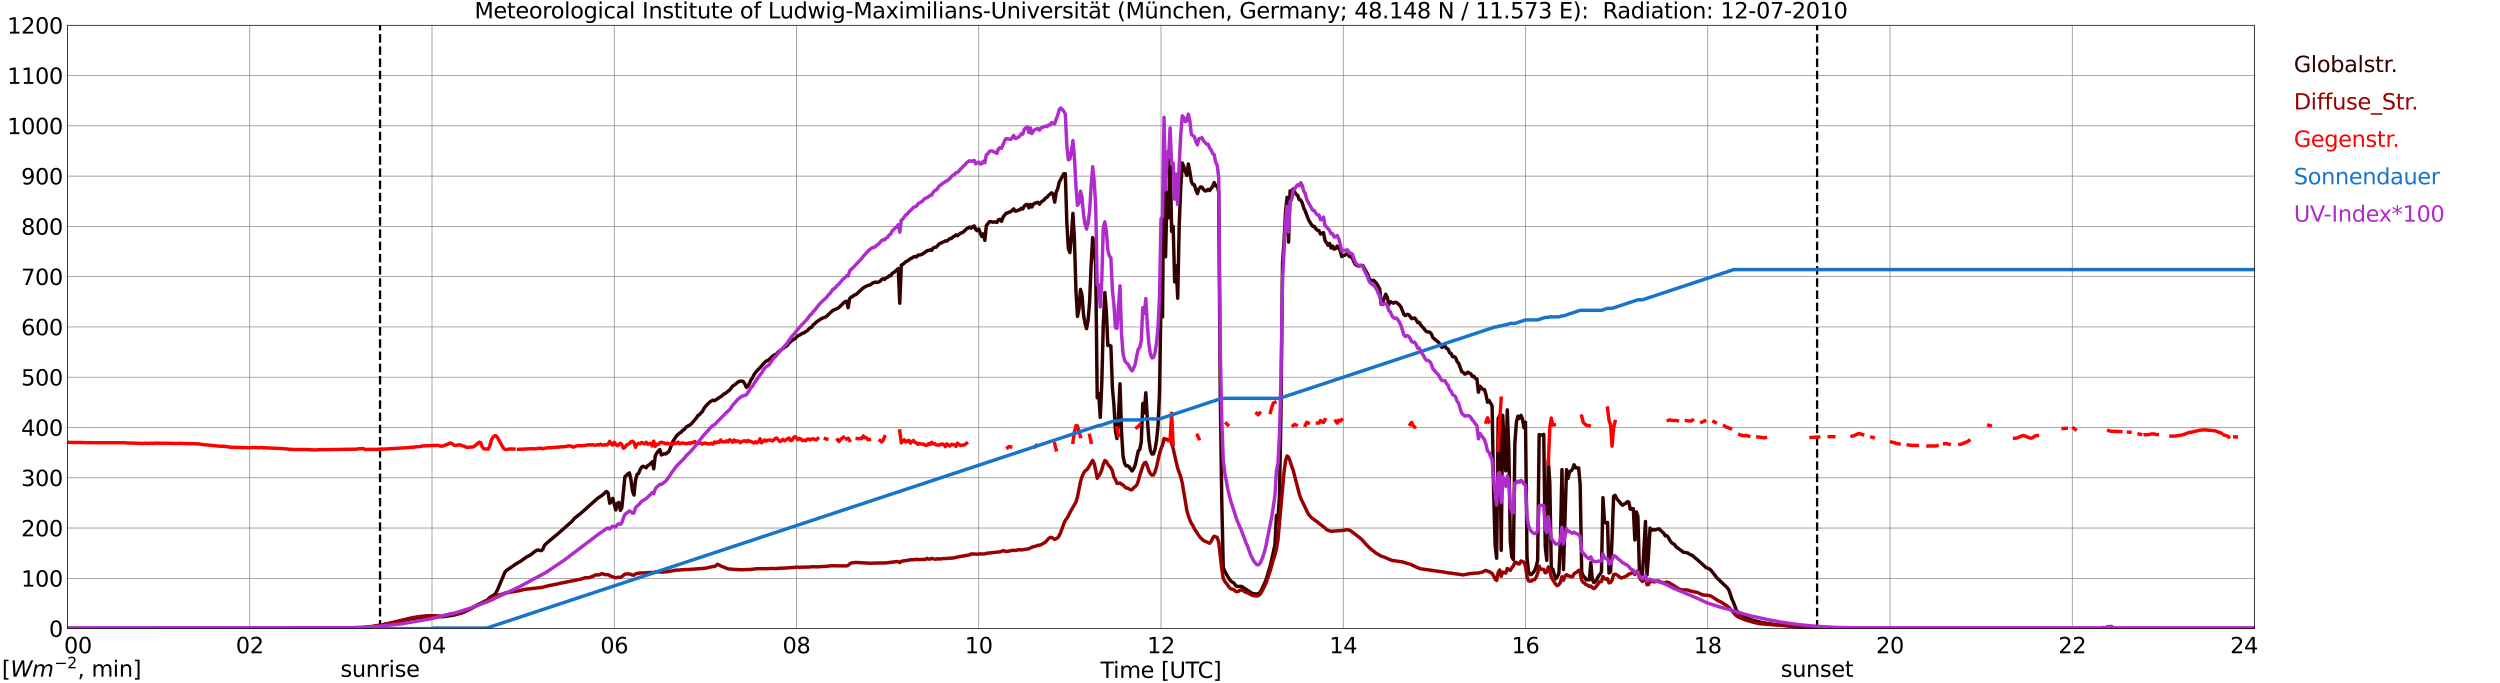 <?xml version="1.0" encoding="utf-8" standalone="no"?>
<!DOCTYPE svg PUBLIC "-//W3C//DTD SVG 1.1//EN"
  "http://www.w3.org/Graphics/SVG/1.1/DTD/svg11.dtd">
<svg xmlns:xlink="http://www.w3.org/1999/xlink" width="1085.4pt" height="296.64pt" viewBox="0 0 1085.4 296.64" xmlns="http://www.w3.org/2000/svg" version="1.1">
 <defs>
  <style type="text/css">*{stroke-linejoin: round; stroke-linecap: butt}</style>
 </defs>
 <g id="figure_1">
  <g id="patch_1">
   <path d="M 0 296.64 
L 1085.4 296.64 
L 1085.4 0 
L 0 0 
z
" style="fill: #ffffff"/>
  </g>
  <g id="axes_1">
   <g id="patch_2">
    <path d="M 29.306 272.909 
L 978.814 272.909 
L 978.814 10.976 
L 29.306 10.976 
z
" style="fill: #ffffff"/>
   </g>
   <g id="patch_3">
    <path d="M 978.814 272.909 
L 978.814 272.909 
L 978.814 10.976 
L 978.814 10.976 
z
" clip-path="url(#pffccc5e9b2)" style="fill: #d3d3d3; opacity: 0.25; stroke: #d3d3d3; stroke-linejoin: miter"/>
   </g>
   <g id="matplotlib.axis_1">
    <g id="xtick_1">
     <g id="line2d_1">
      <path d="M 29.306 272.909 
L 29.306 10.976 
" clip-path="url(#pffccc5e9b2)" style="fill: none; stroke: #808080; stroke-width: 0.3; stroke-linecap: square"/>
     </g>
     <g id="line2d_2"/>
     <g id="text_1">
      <!--    00 -->
      <g transform="translate(18.733 283.627) scale(0.095 -0.095)">
       <defs>
        <path id="DejaVuSans-20" transform="scale(0.016)"/>
        <path id="DejaVuSans-30" d="M 2034 4250 
Q 1547 4250 1301 3770 
Q 1056 3291 1056 2328 
Q 1056 1369 1301 889 
Q 1547 409 2034 409 
Q 2525 409 2770 889 
Q 3016 1369 3016 2328 
Q 3016 3291 2770 3770 
Q 2525 4250 2034 4250 
z
M 2034 4750 
Q 2819 4750 3233 4129 
Q 3647 3509 3647 2328 
Q 3647 1150 3233 529 
Q 2819 -91 2034 -91 
Q 1250 -91 836 529 
Q 422 1150 422 2328 
Q 422 3509 836 4129 
Q 1250 4750 2034 4750 
z
" transform="scale(0.016)"/>
       </defs>
       <use xlink:href="#DejaVuSans-20"/>
       <use xlink:href="#DejaVuSans-20" transform="translate(31.787 0)"/>
       <use xlink:href="#DejaVuSans-20" transform="translate(63.574 0)"/>
       <use xlink:href="#DejaVuSans-30" transform="translate(95.361 0)"/>
       <use xlink:href="#DejaVuSans-30" transform="translate(158.984 0)"/>
      </g>
     </g>
    </g>
    <g id="xtick_2">
     <g id="line2d_3">
      <path d="M 108.431 272.909 
L 108.431 10.976 
" clip-path="url(#pffccc5e9b2)" style="fill: none; stroke: #808080; stroke-width: 0.3; stroke-linecap: square"/>
     </g>
     <g id="line2d_4"/>
     <g id="text_2">
      <!-- 02 -->
      <g transform="translate(102.387 283.627) scale(0.095 -0.095)">
       <defs>
        <path id="DejaVuSans-32" d="M 1228 531 
L 3431 531 
L 3431 0 
L 469 0 
L 469 531 
Q 828 903 1448 1529 
Q 2069 2156 2228 2338 
Q 2531 2678 2651 2914 
Q 2772 3150 2772 3378 
Q 2772 3750 2511 3984 
Q 2250 4219 1831 4219 
Q 1534 4219 1204 4116 
Q 875 4013 500 3803 
L 500 4441 
Q 881 4594 1212 4672 
Q 1544 4750 1819 4750 
Q 2544 4750 2975 4387 
Q 3406 4025 3406 3419 
Q 3406 3131 3298 2873 
Q 3191 2616 2906 2266 
Q 2828 2175 2409 1742 
Q 1991 1309 1228 531 
z
" transform="scale(0.016)"/>
       </defs>
       <use xlink:href="#DejaVuSans-30"/>
       <use xlink:href="#DejaVuSans-32" transform="translate(63.623 0)"/>
      </g>
     </g>
    </g>
    <g id="xtick_3">
     <g id="line2d_5">
      <path d="M 187.557 272.909 
L 187.557 10.976 
" clip-path="url(#pffccc5e9b2)" style="fill: none; stroke: #808080; stroke-width: 0.3; stroke-linecap: square"/>
     </g>
     <g id="line2d_6"/>
     <g id="text_3">
      <!-- 04 -->
      <g transform="translate(181.513 283.627) scale(0.095 -0.095)">
       <defs>
        <path id="DejaVuSans-34" d="M 2419 4116 
L 825 1625 
L 2419 1625 
L 2419 4116 
z
M 2253 4666 
L 3047 4666 
L 3047 1625 
L 3713 1625 
L 3713 1100 
L 3047 1100 
L 3047 0 
L 2419 0 
L 2419 1100 
L 313 1100 
L 313 1709 
L 2253 4666 
z
" transform="scale(0.016)"/>
       </defs>
       <use xlink:href="#DejaVuSans-30"/>
       <use xlink:href="#DejaVuSans-34" transform="translate(63.623 0)"/>
      </g>
     </g>
    </g>
    <g id="xtick_4">
     <g id="line2d_7">
      <path d="M 266.683 272.909 
L 266.683 10.976 
" clip-path="url(#pffccc5e9b2)" style="fill: none; stroke: #808080; stroke-width: 0.3; stroke-linecap: square"/>
     </g>
     <g id="line2d_8"/>
     <g id="text_4">
      <!-- 06 -->
      <g transform="translate(260.638 283.627) scale(0.095 -0.095)">
       <defs>
        <path id="DejaVuSans-36" d="M 2113 2584 
Q 1688 2584 1439 2293 
Q 1191 2003 1191 1497 
Q 1191 994 1439 701 
Q 1688 409 2113 409 
Q 2538 409 2786 701 
Q 3034 994 3034 1497 
Q 3034 2003 2786 2293 
Q 2538 2584 2113 2584 
z
M 3366 4563 
L 3366 3988 
Q 3128 4100 2886 4159 
Q 2644 4219 2406 4219 
Q 1781 4219 1451 3797 
Q 1122 3375 1075 2522 
Q 1259 2794 1537 2939 
Q 1816 3084 2150 3084 
Q 2853 3084 3261 2657 
Q 3669 2231 3669 1497 
Q 3669 778 3244 343 
Q 2819 -91 2113 -91 
Q 1303 -91 875 529 
Q 447 1150 447 2328 
Q 447 3434 972 4092 
Q 1497 4750 2381 4750 
Q 2619 4750 2861 4703 
Q 3103 4656 3366 4563 
z
" transform="scale(0.016)"/>
       </defs>
       <use xlink:href="#DejaVuSans-30"/>
       <use xlink:href="#DejaVuSans-36" transform="translate(63.623 0)"/>
      </g>
     </g>
    </g>
    <g id="xtick_5">
     <g id="line2d_9">
      <path d="M 345.808 272.909 
L 345.808 10.976 
" clip-path="url(#pffccc5e9b2)" style="fill: none; stroke: #808080; stroke-width: 0.3; stroke-linecap: square"/>
     </g>
     <g id="line2d_10"/>
     <g id="text_5">
      <!-- 08 -->
      <g transform="translate(339.764 283.627) scale(0.095 -0.095)">
       <defs>
        <path id="DejaVuSans-38" d="M 2034 2216 
Q 1584 2216 1326 1975 
Q 1069 1734 1069 1313 
Q 1069 891 1326 650 
Q 1584 409 2034 409 
Q 2484 409 2743 651 
Q 3003 894 3003 1313 
Q 3003 1734 2745 1975 
Q 2488 2216 2034 2216 
z
M 1403 2484 
Q 997 2584 770 2862 
Q 544 3141 544 3541 
Q 544 4100 942 4425 
Q 1341 4750 2034 4750 
Q 2731 4750 3128 4425 
Q 3525 4100 3525 3541 
Q 3525 3141 3298 2862 
Q 3072 2584 2669 2484 
Q 3125 2378 3379 2068 
Q 3634 1759 3634 1313 
Q 3634 634 3220 271 
Q 2806 -91 2034 -91 
Q 1263 -91 848 271 
Q 434 634 434 1313 
Q 434 1759 690 2068 
Q 947 2378 1403 2484 
z
M 1172 3481 
Q 1172 3119 1398 2916 
Q 1625 2713 2034 2713 
Q 2441 2713 2670 2916 
Q 2900 3119 2900 3481 
Q 2900 3844 2670 4047 
Q 2441 4250 2034 4250 
Q 1625 4250 1398 4047 
Q 1172 3844 1172 3481 
z
" transform="scale(0.016)"/>
       </defs>
       <use xlink:href="#DejaVuSans-30"/>
       <use xlink:href="#DejaVuSans-38" transform="translate(63.623 0)"/>
      </g>
     </g>
    </g>
    <g id="xtick_6">
     <g id="line2d_11">
      <path d="M 424.934 272.909 
L 424.934 10.976 
" clip-path="url(#pffccc5e9b2)" style="fill: none; stroke: #808080; stroke-width: 0.3; stroke-linecap: square"/>
     </g>
     <g id="line2d_12"/>
     <g id="text_6">
      <!-- 10 -->
      <g transform="translate(418.89 283.627) scale(0.095 -0.095)">
       <defs>
        <path id="DejaVuSans-31" d="M 794 531 
L 1825 531 
L 1825 4091 
L 703 3866 
L 703 4441 
L 1819 4666 
L 2450 4666 
L 2450 531 
L 3481 531 
L 3481 0 
L 794 0 
L 794 531 
z
" transform="scale(0.016)"/>
       </defs>
       <use xlink:href="#DejaVuSans-31"/>
       <use xlink:href="#DejaVuSans-30" transform="translate(63.623 0)"/>
      </g>
     </g>
    </g>
    <g id="xtick_7">
     <g id="line2d_13">
      <path d="M 504.06 272.909 
L 504.06 10.976 
" clip-path="url(#pffccc5e9b2)" style="fill: none; stroke: #808080; stroke-width: 0.3; stroke-linecap: square"/>
     </g>
     <g id="line2d_14"/>
     <g id="text_7">
      <!-- 12 -->
      <g transform="translate(498.015 283.627) scale(0.095 -0.095)">
       <use xlink:href="#DejaVuSans-31"/>
       <use xlink:href="#DejaVuSans-32" transform="translate(63.623 0)"/>
      </g>
     </g>
    </g>
    <g id="xtick_8">
     <g id="line2d_15">
      <path d="M 583.185 272.909 
L 583.185 10.976 
" clip-path="url(#pffccc5e9b2)" style="fill: none; stroke: #808080; stroke-width: 0.3; stroke-linecap: square"/>
     </g>
     <g id="line2d_16"/>
     <g id="text_8">
      <!-- 14 -->
      <g transform="translate(577.141 283.627) scale(0.095 -0.095)">
       <use xlink:href="#DejaVuSans-31"/>
       <use xlink:href="#DejaVuSans-34" transform="translate(63.623 0)"/>
      </g>
     </g>
    </g>
    <g id="xtick_9">
     <g id="line2d_17">
      <path d="M 662.311 272.909 
L 662.311 10.976 
" clip-path="url(#pffccc5e9b2)" style="fill: none; stroke: #808080; stroke-width: 0.3; stroke-linecap: square"/>
     </g>
     <g id="line2d_18"/>
     <g id="text_9">
      <!-- 16 -->
      <g transform="translate(656.267 283.627) scale(0.095 -0.095)">
       <use xlink:href="#DejaVuSans-31"/>
       <use xlink:href="#DejaVuSans-36" transform="translate(63.623 0)"/>
      </g>
     </g>
    </g>
    <g id="xtick_10">
     <g id="line2d_19">
      <path d="M 741.437 272.909 
L 741.437 10.976 
" clip-path="url(#pffccc5e9b2)" style="fill: none; stroke: #808080; stroke-width: 0.3; stroke-linecap: square"/>
     </g>
     <g id="line2d_20"/>
     <g id="text_10">
      <!-- 18 -->
      <g transform="translate(735.392 283.627) scale(0.095 -0.095)">
       <use xlink:href="#DejaVuSans-31"/>
       <use xlink:href="#DejaVuSans-38" transform="translate(63.623 0)"/>
      </g>
     </g>
    </g>
    <g id="xtick_11">
     <g id="line2d_21">
      <path d="M 820.562 272.909 
L 820.562 10.976 
" clip-path="url(#pffccc5e9b2)" style="fill: none; stroke: #808080; stroke-width: 0.3; stroke-linecap: square"/>
     </g>
     <g id="line2d_22"/>
     <g id="text_11">
      <!-- 20 -->
      <g transform="translate(814.518 283.627) scale(0.095 -0.095)">
       <use xlink:href="#DejaVuSans-32"/>
       <use xlink:href="#DejaVuSans-30" transform="translate(63.623 0)"/>
      </g>
     </g>
    </g>
    <g id="xtick_12">
     <g id="line2d_23">
      <path d="M 899.688 272.909 
L 899.688 10.976 
" clip-path="url(#pffccc5e9b2)" style="fill: none; stroke: #808080; stroke-width: 0.3; stroke-linecap: square"/>
     </g>
     <g id="line2d_24"/>
     <g id="text_12">
      <!-- 22 -->
      <g transform="translate(893.644 283.627) scale(0.095 -0.095)">
       <use xlink:href="#DejaVuSans-32"/>
       <use xlink:href="#DejaVuSans-32" transform="translate(63.623 0)"/>
      </g>
     </g>
    </g>
    <g id="xtick_13">
     <g id="line2d_25">
      <path d="M 978.814 272.909 
L 978.814 10.976 
" clip-path="url(#pffccc5e9b2)" style="fill: none; stroke: #808080; stroke-width: 0.3; stroke-linecap: square"/>
     </g>
     <g id="line2d_26"/>
     <g id="text_13">
      <!-- 24    -->
      <g transform="translate(968.241 283.627) scale(0.095 -0.095)">
       <use xlink:href="#DejaVuSans-32"/>
       <use xlink:href="#DejaVuSans-34" transform="translate(63.623 0)"/>
       <use xlink:href="#DejaVuSans-20" transform="translate(127.246 0)"/>
       <use xlink:href="#DejaVuSans-20" transform="translate(159.033 0)"/>
       <use xlink:href="#DejaVuSans-20" transform="translate(190.82 0)"/>
      </g>
     </g>
    </g>
    <g id="text_14">
     <!-- Time [UTC] -->
     <g transform="translate(477.806 294.322) scale(0.095 -0.095)">
      <defs>
       <path id="DejaVuSans-54" d="M -19 4666 
L 3928 4666 
L 3928 4134 
L 2272 4134 
L 2272 0 
L 1638 0 
L 1638 4134 
L -19 4134 
L -19 4666 
z
" transform="scale(0.016)"/>
       <path id="DejaVuSans-69" d="M 603 3500 
L 1178 3500 
L 1178 0 
L 603 0 
L 603 3500 
z
M 603 4863 
L 1178 4863 
L 1178 4134 
L 603 4134 
L 603 4863 
z
" transform="scale(0.016)"/>
       <path id="DejaVuSans-6d" d="M 3328 2828 
Q 3544 3216 3844 3400 
Q 4144 3584 4550 3584 
Q 5097 3584 5394 3201 
Q 5691 2819 5691 2113 
L 5691 0 
L 5113 0 
L 5113 2094 
Q 5113 2597 4934 2840 
Q 4756 3084 4391 3084 
Q 3944 3084 3684 2787 
Q 3425 2491 3425 1978 
L 3425 0 
L 2847 0 
L 2847 2094 
Q 2847 2600 2669 2842 
Q 2491 3084 2119 3084 
Q 1678 3084 1418 2786 
Q 1159 2488 1159 1978 
L 1159 0 
L 581 0 
L 581 3500 
L 1159 3500 
L 1159 2956 
Q 1356 3278 1631 3431 
Q 1906 3584 2284 3584 
Q 2666 3584 2933 3390 
Q 3200 3197 3328 2828 
z
" transform="scale(0.016)"/>
       <path id="DejaVuSans-65" d="M 3597 1894 
L 3597 1613 
L 953 1613 
Q 991 1019 1311 708 
Q 1631 397 2203 397 
Q 2534 397 2845 478 
Q 3156 559 3463 722 
L 3463 178 
Q 3153 47 2828 -22 
Q 2503 -91 2169 -91 
Q 1331 -91 842 396 
Q 353 884 353 1716 
Q 353 2575 817 3079 
Q 1281 3584 2069 3584 
Q 2775 3584 3186 3129 
Q 3597 2675 3597 1894 
z
M 3022 2063 
Q 3016 2534 2758 2815 
Q 2500 3097 2075 3097 
Q 1594 3097 1305 2825 
Q 1016 2553 972 2059 
L 3022 2063 
z
" transform="scale(0.016)"/>
       <path id="DejaVuSans-5b" d="M 550 4863 
L 1875 4863 
L 1875 4416 
L 1125 4416 
L 1125 -397 
L 1875 -397 
L 1875 -844 
L 550 -844 
L 550 4863 
z
" transform="scale(0.016)"/>
       <path id="DejaVuSans-55" d="M 556 4666 
L 1191 4666 
L 1191 1831 
Q 1191 1081 1462 751 
Q 1734 422 2344 422 
Q 2950 422 3222 751 
Q 3494 1081 3494 1831 
L 3494 4666 
L 4128 4666 
L 4128 1753 
Q 4128 841 3676 375 
Q 3225 -91 2344 -91 
Q 1459 -91 1007 375 
Q 556 841 556 1753 
L 556 4666 
z
" transform="scale(0.016)"/>
       <path id="DejaVuSans-43" d="M 4122 4306 
L 4122 3641 
Q 3803 3938 3442 4084 
Q 3081 4231 2675 4231 
Q 1875 4231 1450 3742 
Q 1025 3253 1025 2328 
Q 1025 1406 1450 917 
Q 1875 428 2675 428 
Q 3081 428 3442 575 
Q 3803 722 4122 1019 
L 4122 359 
Q 3791 134 3420 21 
Q 3050 -91 2638 -91 
Q 1578 -91 968 557 
Q 359 1206 359 2328 
Q 359 3453 968 4101 
Q 1578 4750 2638 4750 
Q 3056 4750 3426 4639 
Q 3797 4528 4122 4306 
z
" transform="scale(0.016)"/>
       <path id="DejaVuSans-5d" d="M 1947 4863 
L 1947 -844 
L 622 -844 
L 622 -397 
L 1369 -397 
L 1369 4416 
L 622 4416 
L 622 4863 
L 1947 4863 
z
" transform="scale(0.016)"/>
      </defs>
      <use xlink:href="#DejaVuSans-54"/>
      <use xlink:href="#DejaVuSans-69" transform="translate(57.959 0)"/>
      <use xlink:href="#DejaVuSans-6d" transform="translate(85.742 0)"/>
      <use xlink:href="#DejaVuSans-65" transform="translate(183.154 0)"/>
      <use xlink:href="#DejaVuSans-20" transform="translate(244.678 0)"/>
      <use xlink:href="#DejaVuSans-5b" transform="translate(276.465 0)"/>
      <use xlink:href="#DejaVuSans-55" transform="translate(315.479 0)"/>
      <use xlink:href="#DejaVuSans-54" transform="translate(388.672 0)"/>
      <use xlink:href="#DejaVuSans-43" transform="translate(443.881 0)"/>
      <use xlink:href="#DejaVuSans-5d" transform="translate(513.705 0)"/>
     </g>
    </g>
   </g>
   <g id="matplotlib.axis_2">
    <g id="ytick_1">
     <g id="line2d_27">
      <path d="M 29.306 272.909 
L 978.814 272.909 
" clip-path="url(#pffccc5e9b2)" style="fill: none; stroke: #808080; stroke-width: 0.3; stroke-linecap: square"/>
     </g>
     <g id="line2d_28"/>
     <g id="text_15">
      <!-- 0 -->
      <g transform="translate(21.261 276.518) scale(0.095 -0.095)">
       <use xlink:href="#DejaVuSans-30"/>
      </g>
     </g>
    </g>
    <g id="ytick_2">
     <g id="line2d_29">
      <path d="M 29.306 251.081 
L 978.814 251.081 
" clip-path="url(#pffccc5e9b2)" style="fill: none; stroke: #808080; stroke-width: 0.3; stroke-linecap: square"/>
     </g>
     <g id="line2d_30"/>
     <g id="text_16">
      <!-- 100 -->
      <g transform="translate(9.173 254.69) scale(0.095 -0.095)">
       <use xlink:href="#DejaVuSans-31"/>
       <use xlink:href="#DejaVuSans-30" transform="translate(63.623 0)"/>
       <use xlink:href="#DejaVuSans-30" transform="translate(127.246 0)"/>
      </g>
     </g>
    </g>
    <g id="ytick_3">
     <g id="line2d_31">
      <path d="M 29.306 229.253 
L 978.814 229.253 
" clip-path="url(#pffccc5e9b2)" style="fill: none; stroke: #808080; stroke-width: 0.3; stroke-linecap: square"/>
     </g>
     <g id="line2d_32"/>
     <g id="text_17">
      <!-- 200 -->
      <g transform="translate(9.173 232.863) scale(0.095 -0.095)">
       <use xlink:href="#DejaVuSans-32"/>
       <use xlink:href="#DejaVuSans-30" transform="translate(63.623 0)"/>
       <use xlink:href="#DejaVuSans-30" transform="translate(127.246 0)"/>
      </g>
     </g>
    </g>
    <g id="ytick_4">
     <g id="line2d_33">
      <path d="M 29.306 207.426 
L 978.814 207.426 
" clip-path="url(#pffccc5e9b2)" style="fill: none; stroke: #808080; stroke-width: 0.3; stroke-linecap: square"/>
     </g>
     <g id="line2d_34"/>
     <g id="text_18">
      <!-- 300 -->
      <g transform="translate(9.173 211.035) scale(0.095 -0.095)">
       <defs>
        <path id="DejaVuSans-33" d="M 2597 2516 
Q 3050 2419 3304 2112 
Q 3559 1806 3559 1356 
Q 3559 666 3084 287 
Q 2609 -91 1734 -91 
Q 1441 -91 1130 -33 
Q 819 25 488 141 
L 488 750 
Q 750 597 1062 519 
Q 1375 441 1716 441 
Q 2309 441 2620 675 
Q 2931 909 2931 1356 
Q 2931 1769 2642 2001 
Q 2353 2234 1838 2234 
L 1294 2234 
L 1294 2753 
L 1863 2753 
Q 2328 2753 2575 2939 
Q 2822 3125 2822 3475 
Q 2822 3834 2567 4026 
Q 2313 4219 1838 4219 
Q 1578 4219 1281 4162 
Q 984 4106 628 3988 
L 628 4550 
Q 988 4650 1302 4700 
Q 1616 4750 1894 4750 
Q 2613 4750 3031 4423 
Q 3450 4097 3450 3541 
Q 3450 3153 3228 2886 
Q 3006 2619 2597 2516 
z
" transform="scale(0.016)"/>
       </defs>
       <use xlink:href="#DejaVuSans-33"/>
       <use xlink:href="#DejaVuSans-30" transform="translate(63.623 0)"/>
       <use xlink:href="#DejaVuSans-30" transform="translate(127.246 0)"/>
      </g>
     </g>
    </g>
    <g id="ytick_5">
     <g id="line2d_35">
      <path d="M 29.306 185.598 
L 978.814 185.598 
" clip-path="url(#pffccc5e9b2)" style="fill: none; stroke: #808080; stroke-width: 0.3; stroke-linecap: square"/>
     </g>
     <g id="line2d_36"/>
     <g id="text_19">
      <!-- 400 -->
      <g transform="translate(9.173 189.207) scale(0.095 -0.095)">
       <use xlink:href="#DejaVuSans-34"/>
       <use xlink:href="#DejaVuSans-30" transform="translate(63.623 0)"/>
       <use xlink:href="#DejaVuSans-30" transform="translate(127.246 0)"/>
      </g>
     </g>
    </g>
    <g id="ytick_6">
     <g id="line2d_37">
      <path d="M 29.306 163.77 
L 978.814 163.77 
" clip-path="url(#pffccc5e9b2)" style="fill: none; stroke: #808080; stroke-width: 0.3; stroke-linecap: square"/>
     </g>
     <g id="line2d_38"/>
     <g id="text_20">
      <!-- 500 -->
      <g transform="translate(9.173 167.379) scale(0.095 -0.095)">
       <defs>
        <path id="DejaVuSans-35" d="M 691 4666 
L 3169 4666 
L 3169 4134 
L 1269 4134 
L 1269 2991 
Q 1406 3038 1543 3061 
Q 1681 3084 1819 3084 
Q 2600 3084 3056 2656 
Q 3513 2228 3513 1497 
Q 3513 744 3044 326 
Q 2575 -91 1722 -91 
Q 1428 -91 1123 -41 
Q 819 9 494 109 
L 494 744 
Q 775 591 1075 516 
Q 1375 441 1709 441 
Q 2250 441 2565 725 
Q 2881 1009 2881 1497 
Q 2881 1984 2565 2268 
Q 2250 2553 1709 2553 
Q 1456 2553 1204 2497 
Q 953 2441 691 2322 
L 691 4666 
z
" transform="scale(0.016)"/>
       </defs>
       <use xlink:href="#DejaVuSans-35"/>
       <use xlink:href="#DejaVuSans-30" transform="translate(63.623 0)"/>
       <use xlink:href="#DejaVuSans-30" transform="translate(127.246 0)"/>
      </g>
     </g>
    </g>
    <g id="ytick_7">
     <g id="line2d_39">
      <path d="M 29.306 141.942 
L 978.814 141.942 
" clip-path="url(#pffccc5e9b2)" style="fill: none; stroke: #808080; stroke-width: 0.3; stroke-linecap: square"/>
     </g>
     <g id="line2d_40"/>
     <g id="text_21">
      <!-- 600 -->
      <g transform="translate(9.173 145.551) scale(0.095 -0.095)">
       <use xlink:href="#DejaVuSans-36"/>
       <use xlink:href="#DejaVuSans-30" transform="translate(63.623 0)"/>
       <use xlink:href="#DejaVuSans-30" transform="translate(127.246 0)"/>
      </g>
     </g>
    </g>
    <g id="ytick_8">
     <g id="line2d_41">
      <path d="M 29.306 120.114 
L 978.814 120.114 
" clip-path="url(#pffccc5e9b2)" style="fill: none; stroke: #808080; stroke-width: 0.3; stroke-linecap: square"/>
     </g>
     <g id="line2d_42"/>
     <g id="text_22">
      <!-- 700 -->
      <g transform="translate(9.173 123.724) scale(0.095 -0.095)">
       <defs>
        <path id="DejaVuSans-37" d="M 525 4666 
L 3525 4666 
L 3525 4397 
L 1831 0 
L 1172 0 
L 2766 4134 
L 525 4134 
L 525 4666 
z
" transform="scale(0.016)"/>
       </defs>
       <use xlink:href="#DejaVuSans-37"/>
       <use xlink:href="#DejaVuSans-30" transform="translate(63.623 0)"/>
       <use xlink:href="#DejaVuSans-30" transform="translate(127.246 0)"/>
      </g>
     </g>
    </g>
    <g id="ytick_9">
     <g id="line2d_43">
      <path d="M 29.306 98.287 
L 978.814 98.287 
" clip-path="url(#pffccc5e9b2)" style="fill: none; stroke: #808080; stroke-width: 0.3; stroke-linecap: square"/>
     </g>
     <g id="line2d_44"/>
     <g id="text_23">
      <!-- 800 -->
      <g transform="translate(9.173 101.896) scale(0.095 -0.095)">
       <use xlink:href="#DejaVuSans-38"/>
       <use xlink:href="#DejaVuSans-30" transform="translate(63.623 0)"/>
       <use xlink:href="#DejaVuSans-30" transform="translate(127.246 0)"/>
      </g>
     </g>
    </g>
    <g id="ytick_10">
     <g id="line2d_45">
      <path d="M 29.306 76.459 
L 978.814 76.459 
" clip-path="url(#pffccc5e9b2)" style="fill: none; stroke: #808080; stroke-width: 0.3; stroke-linecap: square"/>
     </g>
     <g id="line2d_46"/>
     <g id="text_24">
      <!-- 900 -->
      <g transform="translate(9.173 80.068) scale(0.095 -0.095)">
       <defs>
        <path id="DejaVuSans-39" d="M 703 97 
L 703 672 
Q 941 559 1184 500 
Q 1428 441 1663 441 
Q 2288 441 2617 861 
Q 2947 1281 2994 2138 
Q 2813 1869 2534 1725 
Q 2256 1581 1919 1581 
Q 1219 1581 811 2004 
Q 403 2428 403 3163 
Q 403 3881 828 4315 
Q 1253 4750 1959 4750 
Q 2769 4750 3195 4129 
Q 3622 3509 3622 2328 
Q 3622 1225 3098 567 
Q 2575 -91 1691 -91 
Q 1453 -91 1209 -44 
Q 966 3 703 97 
z
M 1959 2075 
Q 2384 2075 2632 2365 
Q 2881 2656 2881 3163 
Q 2881 3666 2632 3958 
Q 2384 4250 1959 4250 
Q 1534 4250 1286 3958 
Q 1038 3666 1038 3163 
Q 1038 2656 1286 2365 
Q 1534 2075 1959 2075 
z
" transform="scale(0.016)"/>
       </defs>
       <use xlink:href="#DejaVuSans-39"/>
       <use xlink:href="#DejaVuSans-30" transform="translate(63.623 0)"/>
       <use xlink:href="#DejaVuSans-30" transform="translate(127.246 0)"/>
      </g>
     </g>
    </g>
    <g id="ytick_11">
     <g id="line2d_47">
      <path d="M 29.306 54.631 
L 978.814 54.631 
" clip-path="url(#pffccc5e9b2)" style="fill: none; stroke: #808080; stroke-width: 0.3; stroke-linecap: square"/>
     </g>
     <g id="line2d_48"/>
     <g id="text_25">
      <!-- 1000 -->
      <g transform="translate(3.128 58.24) scale(0.095 -0.095)">
       <use xlink:href="#DejaVuSans-31"/>
       <use xlink:href="#DejaVuSans-30" transform="translate(63.623 0)"/>
       <use xlink:href="#DejaVuSans-30" transform="translate(127.246 0)"/>
       <use xlink:href="#DejaVuSans-30" transform="translate(190.869 0)"/>
      </g>
     </g>
    </g>
    <g id="ytick_12">
     <g id="line2d_49">
      <path d="M 29.306 32.803 
L 978.814 32.803 
" clip-path="url(#pffccc5e9b2)" style="fill: none; stroke: #808080; stroke-width: 0.3; stroke-linecap: square"/>
     </g>
     <g id="line2d_50"/>
     <g id="text_26">
      <!-- 1100 -->
      <g transform="translate(3.128 36.413) scale(0.095 -0.095)">
       <use xlink:href="#DejaVuSans-31"/>
       <use xlink:href="#DejaVuSans-31" transform="translate(63.623 0)"/>
       <use xlink:href="#DejaVuSans-30" transform="translate(127.246 0)"/>
       <use xlink:href="#DejaVuSans-30" transform="translate(190.869 0)"/>
      </g>
     </g>
    </g>
    <g id="ytick_13">
     <g id="line2d_51">
      <path d="M 29.306 10.976 
L 978.814 10.976 
" clip-path="url(#pffccc5e9b2)" style="fill: none; stroke: #808080; stroke-width: 0.3; stroke-linecap: square"/>
     </g>
     <g id="line2d_52"/>
     <g id="text_27">
      <!-- 1200 -->
      <g transform="translate(3.128 14.585) scale(0.095 -0.095)">
       <use xlink:href="#DejaVuSans-31"/>
       <use xlink:href="#DejaVuSans-32" transform="translate(63.623 0)"/>
       <use xlink:href="#DejaVuSans-30" transform="translate(127.246 0)"/>
       <use xlink:href="#DejaVuSans-30" transform="translate(190.869 0)"/>
      </g>
     </g>
    </g>
   </g>
   <g id="line2d_53">
    <path d="M 165.006 272.909 
L 165.006 10.976 
" clip-path="url(#pffccc5e9b2)" style="fill: none; stroke-dasharray: 3.7,1.6; stroke-dashoffset: 0; stroke: #000000"/>
   </g>
   <g id="line2d_54">
    <path d="M 788.912 272.909 
L 788.912 10.976 
" clip-path="url(#pffccc5e9b2)" style="fill: none; stroke-dasharray: 3.7,1.6; stroke-dashoffset: 0; stroke: #000000"/>
   </g>
   <g id="line2d_55">
    <path d="M 29.306 272.909 
L 157.885 272.909 
L 158.544 272.348 
L 161.182 272.101 
L 162.501 271.979 
L 172.391 270.012 
L 176.348 269.111 
L 181.623 268.17 
L 182.941 268.087 
L 190.854 267.718 
L 192.173 267.76 
L 196.788 267.105 
L 198.107 266.777 
L 200.745 266.04 
L 202.723 265.099 
L 206.02 263.337 
L 207.339 262.682 
L 210.635 260.921 
L 211.295 260.799 
L 212.614 259.406 
L 214.592 258.26 
L 215.251 257.481 
L 215.91 256.252 
L 219.207 248.431 
L 219.867 247.652 
L 221.845 246.342 
L 223.823 244.95 
L 226.461 243.393 
L 228.439 241.92 
L 230.417 240.855 
L 232.395 239.298 
L 233.054 238.888 
L 233.714 238.766 
L 234.373 239.012 
L 235.033 239.052 
L 235.692 238.48 
L 236.351 236.799 
L 237.67 235.531 
L 240.308 233.32 
L 241.626 232.255 
L 248.22 226.44 
L 249.539 224.883 
L 250.198 224.432 
L 250.858 223.818 
L 251.517 223.408 
L 253.495 221.688 
L 258.111 217.551 
L 259.43 216.364 
L 260.748 215.504 
L 262.067 214.522 
L 262.726 213.825 
L 263.386 213.376 
L 264.045 214.111 
L 264.705 218.494 
L 265.364 217.879 
L 266.023 216.364 
L 267.342 221.402 
L 268.002 218.617 
L 268.661 218.125 
L 269.32 221.566 
L 269.98 220.42 
L 271.298 207.028 
L 272.617 205.716 
L 273.277 205.308 
L 273.936 208.296 
L 274.595 213.171 
L 275.255 214.932 
L 275.914 208.543 
L 276.573 205.963 
L 277.233 205.594 
L 277.892 203.955 
L 278.552 202.85 
L 279.211 202.401 
L 280.53 203.056 
L 281.189 202.154 
L 281.849 201.785 
L 282.508 201.211 
L 283.167 200.476 
L 283.827 203.547 
L 284.486 197.937 
L 285.145 196.708 
L 285.805 195.807 
L 286.464 195.152 
L 287.124 197.527 
L 288.442 196.994 
L 289.102 197.077 
L 290.42 196.012 
L 291.08 194.497 
L 291.739 192.284 
L 293.717 189.212 
L 295.036 188.025 
L 295.696 187.698 
L 296.355 186.838 
L 297.014 186.552 
L 297.674 185.65 
L 298.992 184.749 
L 299.652 184.463 
L 300.311 183.847 
L 302.289 181.555 
L 302.949 180.449 
L 303.608 180.121 
L 304.267 179.303 
L 304.927 178.729 
L 305.586 177.419 
L 306.246 176.476 
L 308.224 174.47 
L 309.543 173.732 
L 310.202 173.979 
L 311.521 173.119 
L 313.499 171.809 
L 314.158 171.113 
L 314.818 170.866 
L 316.796 169.31 
L 318.114 167.59 
L 318.774 167.221 
L 320.752 165.625 
L 322.071 165.42 
L 322.73 165.665 
L 323.39 166.649 
L 324.049 168.203 
L 324.708 167.631 
L 325.368 166.483 
L 326.027 164.929 
L 326.686 164.108 
L 327.346 162.676 
L 328.005 161.733 
L 330.643 158.867 
L 331.961 157.353 
L 332.621 156.779 
L 333.28 156.573 
L 333.94 156.082 
L 335.258 154.773 
L 335.918 154.281 
L 337.236 153.624 
L 337.896 152.806 
L 340.533 150.881 
L 341.852 149.94 
L 342.512 148.997 
L 344.49 147.318 
L 345.149 147.072 
L 346.468 145.721 
L 347.127 145.476 
L 348.446 144.655 
L 349.105 144.533 
L 349.765 143.961 
L 350.424 143.632 
L 351.743 142.241 
L 352.402 142.078 
L 353.062 141.012 
L 353.721 140.561 
L 354.38 139.864 
L 356.359 138.513 
L 357.018 138.144 
L 358.337 137.695 
L 358.996 137.203 
L 360.974 135.32 
L 361.634 134.746 
L 363.612 133.886 
L 364.271 133.477 
L 366.249 131.511 
L 366.909 130.978 
L 367.568 130.773 
L 368.227 133.6 
L 368.887 129.627 
L 369.546 128.972 
L 370.206 128.726 
L 370.865 128.071 
L 371.524 127.988 
L 374.821 124.958 
L 376.799 123.893 
L 377.459 123.812 
L 378.118 123.485 
L 378.777 122.911 
L 380.096 122.461 
L 380.756 122.625 
L 381.415 122.5 
L 382.074 122.134 
L 382.734 121.354 
L 383.393 121.027 
L 384.053 121.313 
L 384.712 120.658 
L 385.371 120.372 
L 386.031 119.757 
L 386.69 119.757 
L 387.349 118.652 
L 388.009 118.364 
L 389.987 116.605 
L 390.646 131.633 
L 391.306 115.09 
L 391.965 114.802 
L 393.284 113.614 
L 393.943 113.328 
L 395.262 112.305 
L 395.921 112.058 
L 396.581 111.567 
L 397.24 111.362 
L 397.899 111.567 
L 398.559 110.79 
L 399.878 110.584 
L 400.537 110.296 
L 401.196 109.766 
L 401.856 109.397 
L 402.515 108.823 
L 403.175 108.782 
L 403.834 108.454 
L 404.493 108.701 
L 405.153 107.636 
L 405.812 107.389 
L 406.471 107.308 
L 407.79 105.833 
L 409.768 104.973 
L 410.428 104.564 
L 411.087 104.687 
L 412.406 103.58 
L 413.065 103.541 
L 413.725 102.803 
L 414.384 102.556 
L 415.043 101.984 
L 415.703 102.312 
L 417.022 101.205 
L 417.681 101.083 
L 418.34 100.633 
L 419.659 99.321 
L 420.318 99.035 
L 420.978 98.586 
L 421.637 99.116 
L 422.297 98.381 
L 422.956 98.092 
L 423.615 99.69 
L 424.275 100.181 
L 424.934 99.404 
L 425.593 101.205 
L 426.253 102.681 
L 426.912 101.533 
L 427.572 104.359 
L 428.231 97.929 
L 429.55 96.292 
L 430.209 96.209 
L 430.869 96.455 
L 431.528 96.372 
L 432.187 96.414 
L 432.847 96.578 
L 433.506 95.39 
L 434.165 95.226 
L 434.825 96.086 
L 435.484 94.244 
L 436.803 92.605 
L 437.462 92.441 
L 438.122 92.072 
L 438.781 91.95 
L 440.1 90.682 
L 440.759 91.664 
L 441.419 91.581 
L 442.078 91.212 
L 442.737 91.132 
L 443.397 90.435 
L 444.056 90.721 
L 444.716 89.453 
L 445.375 88.879 
L 446.034 88.757 
L 446.694 90.272 
L 447.353 88.715 
L 448.012 89.861 
L 448.672 88.632 
L 449.331 88.224 
L 450.65 87.855 
L 451.309 88.632 
L 451.969 87.772 
L 453.287 86.79 
L 453.947 86.013 
L 454.606 85.644 
L 455.266 84.784 
L 456.584 83.719 
L 457.244 84.293 
L 457.903 87.772 
L 458.563 83.472 
L 459.222 81.877 
L 459.881 79.091 
L 461.859 75.405 
L 462.519 75.446 
L 463.178 96.783 
L 463.838 108.004 
L 464.497 109.642 
L 465.156 102.72 
L 465.816 92.646 
L 466.475 103.99 
L 467.134 126.309 
L 467.794 137.367 
L 468.453 134.132 
L 469.113 125.654 
L 469.772 128.234 
L 470.431 136.712 
L 471.091 140.438 
L 471.75 142.691 
L 472.409 138.965 
L 473.069 131.02 
L 473.728 114.885 
L 474.388 103.172 
L 475.047 104.933 
L 475.706 116.277 
L 476.366 172.708 
L 477.025 170.866 
L 477.685 181.228 
L 478.344 166.649 
L 479.003 140.766 
L 479.663 127.006 
L 480.322 134.992 
L 480.981 150.021 
L 481.641 149.898 
L 482.3 150.226 
L 482.96 168.408 
L 483.619 175.863 
L 484.278 186.96 
L 484.938 190.4 
L 485.597 180.612 
L 486.256 166.608 
L 486.916 187.412 
L 487.575 198.059 
L 488.235 201.089 
L 488.894 202.276 
L 489.553 202.196 
L 490.213 202.687 
L 491.532 204.488 
L 492.191 203.464 
L 492.85 201.949 
L 494.169 195.887 
L 494.828 195.11 
L 495.488 191.956 
L 496.147 175.125 
L 496.807 179.303 
L 497.466 170.539 
L 498.125 181.883 
L 498.785 190.769 
L 499.444 195.521 
L 500.103 197.116 
L 500.763 197.077 
L 501.422 195.315 
L 502.082 191.384 
L 502.741 185.2 
L 503.4 170.988 
L 504.06 130.077 
L 504.719 137.653 
L 505.379 60.049 
L 506.038 111.486 
L 506.697 83.391 
L 507.357 94.572 
L 508.016 65.864 
L 508.675 100.469 
L 509.335 98.298 
L 509.994 122.419 
L 510.654 115.417 
L 511.313 129.505 
L 511.972 97.438 
L 512.632 81.303 
L 513.291 70.738 
L 513.95 72.334 
L 514.61 74.505 
L 515.269 76.184 
L 515.929 71.188 
L 516.588 74.628 
L 517.247 78.805 
L 517.907 80.115 
L 518.566 80.237 
L 519.226 82.612 
L 519.885 84.046 
L 520.544 81.918 
L 521.204 81.139 
L 521.863 81.303 
L 522.522 82.245 
L 523.182 82.9 
L 523.841 82.817 
L 524.501 82.204 
L 525.16 82.737 
L 526.479 80.975 
L 527.138 79.255 
L 527.797 80.728 
L 528.457 80.484 
L 529.116 83.433 
L 529.776 170.292 
L 530.435 217.06 
L 531.094 246.423 
L 531.754 248.021 
L 533.732 251.502 
L 534.391 252.279 
L 535.71 253.139 
L 536.369 254.082 
L 537.029 254.615 
L 539.007 254.573 
L 543.623 257.603 
L 544.941 257.891 
L 545.601 257.891 
L 546.26 257.728 
L 546.919 257.276 
L 547.579 256.294 
L 549.557 252.035 
L 551.535 245.524 
L 553.513 236.635 
L 554.173 223.777 
L 554.832 225.416 
L 555.491 215.382 
L 556.151 179.303 
L 556.81 114.474 
L 557.47 104.85 
L 558.129 91.909 
L 558.788 85.686 
L 559.448 105.097 
L 560.107 82.859 
L 560.766 83.35 
L 561.426 82.04 
L 562.085 83.35 
L 562.745 84.374 
L 563.404 84.826 
L 564.063 86.668 
L 564.723 86.873 
L 565.382 88.102 
L 566.042 90.352 
L 566.701 91.664 
L 568.02 95.226 
L 569.338 97.479 
L 569.998 98.298 
L 570.657 98.298 
L 571.317 99.404 
L 571.976 99.976 
L 572.635 100.101 
L 573.295 101.615 
L 574.613 101.002 
L 575.273 104.44 
L 575.932 105.383 
L 576.592 106.529 
L 577.251 105.669 
L 577.91 107.716 
L 578.57 106.817 
L 579.229 108.168 
L 579.889 107.921 
L 580.548 106.817 
L 581.207 107.677 
L 581.867 108.823 
L 582.526 111.403 
L 583.185 110.953 
L 583.845 110.829 
L 584.504 110.257 
L 585.164 110.257 
L 585.823 111.32 
L 586.482 111.486 
L 587.142 112.058 
L 587.801 113.656 
L 588.46 114.802 
L 589.12 115.293 
L 589.779 115.498 
L 590.439 115.417 
L 591.098 115.212 
L 591.757 115.376 
L 593.736 118.979 
L 594.395 120.78 
L 595.054 121.723 
L 595.714 121.887 
L 596.373 121.723 
L 597.692 123.074 
L 599.011 125.491 
L 599.67 132.124 
L 600.329 131.469 
L 600.989 129.3 
L 601.648 127.743 
L 602.307 129.177 
L 602.967 132.207 
L 603.626 130.978 
L 604.945 131.633 
L 605.604 131.264 
L 606.264 131.306 
L 607.582 132.412 
L 608.242 133.314 
L 609.561 136.588 
L 610.22 137.04 
L 610.879 136.466 
L 611.539 136.588 
L 612.198 137.326 
L 612.858 138.349 
L 614.176 138.063 
L 614.836 138.801 
L 615.495 140.069 
L 616.154 139.947 
L 616.814 141.052 
L 617.473 141.872 
L 618.133 142.486 
L 618.792 143.468 
L 619.451 144.001 
L 620.111 144.164 
L 620.77 144.206 
L 621.429 144.985 
L 622.089 146.581 
L 624.726 148.792 
L 625.386 150.021 
L 626.045 150.841 
L 626.705 150.39 
L 627.364 150.309 
L 628.023 151.291 
L 628.683 151.536 
L 629.342 153.133 
L 630.001 153.421 
L 630.661 154.895 
L 631.32 154.853 
L 631.98 155.305 
L 632.639 157.065 
L 633.298 157.719 
L 634.617 161.325 
L 635.276 161.692 
L 635.936 162.43 
L 636.595 162.185 
L 637.255 161.611 
L 637.914 162.019 
L 638.573 162.266 
L 639.233 163.453 
L 639.892 163.373 
L 640.552 164.272 
L 641.211 164.477 
L 641.87 170.292 
L 642.53 167.673 
L 643.848 169.105 
L 644.508 169.146 
L 645.167 171.399 
L 645.827 174.634 
L 646.486 173.857 
L 647.805 176.19 
L 648.464 213.007 
L 649.123 236.635 
L 649.783 242.37 
L 650.442 181.76 
L 651.102 180.449 
L 651.761 238.93 
L 652.42 180.326 
L 653.08 194.167 
L 653.739 204.448 
L 654.399 177.951 
L 655.058 194.661 
L 655.717 234.957 
L 656.377 241.878 
L 657.036 242.944 
L 657.695 192.408 
L 658.355 183.398 
L 659.014 180.695 
L 659.674 181.677 
L 660.333 180.326 
L 660.992 181.8 
L 661.652 185.733 
L 662.311 183.317 
L 662.97 242.123 
L 663.63 248.104 
L 664.289 249.496 
L 664.949 249.372 
L 666.267 247.816 
L 666.927 246.056 
L 667.586 243.31 
L 668.246 188.68 
L 669.564 188.968 
L 670.224 188.599 
L 670.883 237.209 
L 671.542 243.271 
L 672.202 200.024 
L 672.861 209.567 
L 673.521 247.161 
L 674.18 247.039 
L 674.839 249.577 
L 675.499 251.256 
L 676.158 250.273 
L 676.817 248.964 
L 677.477 234.424 
L 678.136 203.874 
L 678.796 247.283 
L 680.114 203.916 
L 680.774 207.725 
L 681.433 204.734 
L 682.092 204.448 
L 682.752 203.669 
L 683.411 201.785 
L 684.071 203.095 
L 685.389 203.178 
L 686.049 210.468 
L 686.708 248.39 
L 687.368 250.027 
L 688.027 250.642 
L 688.686 251.788 
L 689.346 251.583 
L 690.005 251.788 
L 690.664 244.295 
L 691.324 251.544 
L 691.983 252.936 
L 692.643 252.526 
L 693.302 251.461 
L 693.961 250.151 
L 694.621 249.413 
L 695.28 248.307 
L 695.939 216.078 
L 696.599 226.44 
L 697.258 227.136 
L 697.918 226.809 
L 698.577 248.8 
L 699.236 248.184 
L 699.896 233.852 
L 700.555 215.465 
L 701.215 215.054 
L 701.874 216.325 
L 702.533 217.265 
L 703.193 217.962 
L 703.852 218.863 
L 704.511 219.354 
L 705.171 218.822 
L 705.83 218.536 
L 706.49 217.84 
L 707.149 217.962 
L 707.808 221.116 
L 708.468 220.828 
L 709.127 220.869 
L 709.786 234.424 
L 710.446 222.262 
L 711.105 224.146 
L 711.765 247.899 
L 712.424 249.045 
L 713.083 249.33 
L 714.402 226.398 
L 715.062 249.619 
L 715.721 240.813 
L 716.38 229.264 
L 717.04 230.288 
L 717.699 229.88 
L 718.358 230.124 
L 719.677 229.716 
L 720.337 229.592 
L 720.996 230.329 
L 722.315 231.475 
L 722.974 232.623 
L 723.633 232.541 
L 724.293 233.278 
L 724.952 234.547 
L 725.612 235.448 
L 726.271 236.022 
L 726.93 236.308 
L 727.59 237.332 
L 730.887 239.748 
L 732.205 239.953 
L 732.865 240.117 
L 733.524 240.65 
L 734.843 241.182 
L 735.502 241.878 
L 736.821 242.902 
L 740.777 246.464 
L 742.096 246.956 
L 742.756 247.488 
L 744.074 249.127 
L 745.393 250.887 
L 747.371 252.731 
L 750.009 255.27 
L 750.668 256.294 
L 751.987 260.225 
L 752.646 261.659 
L 753.965 265.138 
L 755.284 266.491 
L 757.262 267.718 
L 759.24 268.62 
L 761.878 269.521 
L 765.834 270.423 
L 768.471 270.831 
L 770.449 271.119 
L 773.746 271.405 
L 775.065 271.569 
L 779.681 272.06 
L 786.275 272.551 
L 787.593 272.675 
L 789.572 272.756 
L 792.868 272.878 
L 978.154 272.909 
L 978.154 272.909 
" clip-path="url(#pffccc5e9b2)" style="fill: none; stroke: #330000; stroke-width: 1.5; stroke-linecap: square"/>
   </g>
   <g id="line2d_56">
    <path d="M 29.306 272.909 
L 157.885 272.909 
L 158.544 272.346 
L 159.204 272.219 
L 160.523 272.136 
L 164.479 271.464 
L 167.116 271.045 
L 169.094 270.582 
L 178.326 268.316 
L 181.623 267.727 
L 183.601 267.517 
L 185.579 267.308 
L 189.535 267.349 
L 191.513 267.559 
L 192.832 267.225 
L 195.47 266.636 
L 197.448 266.762 
L 200.085 265.965 
L 200.745 265.88 
L 204.042 264.538 
L 205.36 263.783 
L 207.998 262.187 
L 208.657 262.146 
L 209.976 261.641 
L 210.635 261.347 
L 211.295 261.179 
L 212.614 260.214 
L 213.273 259.627 
L 213.932 259.29 
L 214.592 259.122 
L 215.91 258.535 
L 217.889 257.99 
L 218.548 257.821 
L 219.207 257.485 
L 222.504 256.94 
L 225.142 256.521 
L 227.779 255.89 
L 234.373 255.134 
L 235.033 255.093 
L 238.989 254.085 
L 239.648 254.043 
L 240.308 253.834 
L 241.626 253.624 
L 242.945 253.288 
L 252.176 251.441 
L 253.495 251.02 
L 254.155 250.81 
L 255.473 250.854 
L 257.451 250.182 
L 258.77 249.509 
L 259.43 249.636 
L 260.089 249.595 
L 261.408 249.049 
L 262.726 249.509 
L 264.045 249.509 
L 264.705 249.929 
L 267.342 250.896 
L 268.002 250.686 
L 268.661 250.601 
L 269.32 250.686 
L 269.98 250.35 
L 271.298 249.258 
L 272.617 249.173 
L 273.277 249.173 
L 274.595 249.678 
L 275.255 249.719 
L 275.914 249.173 
L 276.573 248.964 
L 277.233 248.922 
L 277.892 248.754 
L 279.87 248.713 
L 281.189 248.628 
L 282.508 248.545 
L 283.167 248.545 
L 283.827 248.671 
L 284.486 248.291 
L 285.805 248.291 
L 286.464 248.291 
L 287.124 248.418 
L 289.761 248.209 
L 293.717 247.495 
L 294.377 247.536 
L 296.355 247.327 
L 298.992 247.244 
L 306.246 246.698 
L 309.543 245.943 
L 310.202 245.984 
L 310.861 245.563 
L 311.521 244.976 
L 312.18 245.27 
L 312.839 245.69 
L 316.136 246.991 
L 318.114 247.159 
L 322.071 247.368 
L 324.708 247.244 
L 325.368 247.285 
L 328.665 246.908 
L 333.94 246.866 
L 334.599 246.781 
L 336.577 246.866 
L 337.896 246.739 
L 338.555 246.739 
L 339.215 246.613 
L 339.874 246.698 
L 346.468 246.235 
L 347.127 246.362 
L 347.787 246.235 
L 351.083 246.194 
L 353.062 246.026 
L 355.04 246.109 
L 357.018 245.943 
L 358.337 245.899 
L 360.974 245.648 
L 367.568 245.69 
L 368.227 245.48 
L 368.887 244.808 
L 369.546 244.43 
L 371.524 244.179 
L 378.118 244.557 
L 379.437 244.472 
L 384.712 244.389 
L 389.328 243.801 
L 389.987 243.843 
L 390.646 244.262 
L 391.306 243.675 
L 394.603 243.171 
L 395.262 243.003 
L 397.24 243.003 
L 397.899 242.752 
L 398.559 242.961 
L 401.856 242.835 
L 402.515 242.415 
L 403.175 242.752 
L 403.834 242.752 
L 404.493 242.415 
L 405.812 242.752 
L 406.471 242.793 
L 407.131 242.542 
L 407.79 242.71 
L 409.768 242.501 
L 411.087 242.501 
L 411.746 242.374 
L 413.725 242.289 
L 416.362 241.702 
L 420.978 240.905 
L 421.637 240.486 
L 423.615 240.569 
L 424.275 240.61 
L 425.593 240.442 
L 426.253 240.527 
L 427.572 240.486 
L 428.231 240.233 
L 433.506 239.645 
L 434.165 239.604 
L 434.825 239.394 
L 435.484 239.058 
L 436.803 239.436 
L 438.122 239.268 
L 439.44 238.932 
L 440.759 238.973 
L 441.419 238.932 
L 442.078 238.681 
L 444.056 238.722 
L 444.716 238.554 
L 446.034 238.386 
L 446.694 238.218 
L 448.012 237.589 
L 448.672 237.336 
L 449.331 237.253 
L 450.65 236.749 
L 451.309 236.707 
L 451.969 236.498 
L 453.947 235.321 
L 455.266 233.811 
L 455.925 233.392 
L 456.584 233.307 
L 457.903 234.23 
L 459.222 233.475 
L 459.881 232.551 
L 460.541 231.082 
L 461.859 227.389 
L 462.519 225.918 
L 463.178 225.08 
L 463.838 224.03 
L 464.497 222.561 
L 467.134 217.986 
L 467.794 215.718 
L 469.113 209.128 
L 469.772 206.987 
L 470.431 205.476 
L 471.091 204.426 
L 471.75 204.007 
L 472.409 203.211 
L 474.388 199.851 
L 475.047 201.279 
L 475.706 204.09 
L 476.366 207.659 
L 477.685 205.603 
L 478.344 203.966 
L 479.003 201.573 
L 479.663 199.936 
L 480.322 200.356 
L 480.981 201.573 
L 482.3 203.167 
L 482.96 204.426 
L 483.619 207.155 
L 484.278 208.205 
L 484.938 209.883 
L 485.597 209.842 
L 486.256 209.674 
L 486.916 210.219 
L 487.575 210.556 
L 488.894 211.898 
L 489.553 211.898 
L 490.872 212.655 
L 491.532 212.57 
L 492.191 211.73 
L 492.85 211.269 
L 493.51 210.597 
L 494.169 208.96 
L 494.828 206.441 
L 496.147 202.37 
L 496.807 201.028 
L 497.466 200.733 
L 498.125 202.37 
L 498.785 204.385 
L 499.444 205.644 
L 500.103 206.273 
L 500.763 206.232 
L 501.422 204.972 
L 502.082 202.874 
L 503.4 196.913 
L 504.06 194.73 
L 504.719 193.261 
L 505.379 190.365 
L 506.038 190.828 
L 506.697 190.701 
L 507.357 191.162 
L 508.016 190.869 
L 508.675 192.589 
L 509.335 194.689 
L 510.654 200.565 
L 511.313 203.335 
L 512.632 207.03 
L 513.291 209.674 
L 515.269 221.552 
L 515.929 223.903 
L 516.588 225.752 
L 517.247 227.177 
L 517.907 228.227 
L 518.566 229.572 
L 519.885 231.67 
L 521.204 233.475 
L 522.522 234.649 
L 523.182 235.029 
L 523.841 235.238 
L 525.16 235.867 
L 525.819 235.112 
L 526.479 233.684 
L 527.138 232.802 
L 528.457 233.348 
L 529.116 235.363 
L 530.435 246.949 
L 531.094 251.232 
L 531.754 252.406 
L 533.073 254.128 
L 533.732 255.093 
L 534.391 255.639 
L 535.71 255.975 
L 536.369 256.73 
L 537.029 256.857 
L 537.688 256.73 
L 538.348 256.267 
L 539.007 256.016 
L 540.985 257.234 
L 541.644 257.317 
L 543.623 258.45 
L 545.601 258.786 
L 546.26 258.66 
L 546.919 258.158 
L 547.579 257.276 
L 549.557 253.456 
L 551.535 247.621 
L 552.854 242.878 
L 553.513 240.988 
L 554.173 238.386 
L 554.832 234.483 
L 557.47 205.057 
L 558.129 200.104 
L 558.788 197.963 
L 559.448 198.509 
L 560.107 200.187 
L 560.766 202.412 
L 561.426 204.09 
L 564.063 214.334 
L 564.723 216.307 
L 568.02 223.19 
L 569.338 224.702 
L 571.976 226.675 
L 574.613 228.732 
L 575.273 229.236 
L 575.932 229.906 
L 576.592 230.242 
L 577.91 230.663 
L 583.185 230.284 
L 584.504 229.991 
L 585.164 229.991 
L 585.823 230.159 
L 586.482 230.495 
L 591.098 234.062 
L 593.076 236.33 
L 594.395 237.672 
L 595.714 238.849 
L 596.373 239.268 
L 597.032 239.896 
L 599.67 241.492 
L 600.329 241.619 
L 604.286 243.297 
L 608.901 243.97 
L 611.539 244.766 
L 612.198 244.893 
L 615.495 246.488 
L 616.814 246.949 
L 626.045 248.25 
L 629.342 248.796 
L 630.001 248.796 
L 631.32 249.049 
L 635.276 249.595 
L 636.595 249.341 
L 638.573 248.964 
L 639.233 249.005 
L 639.892 248.837 
L 641.87 248.796 
L 642.53 248.586 
L 643.189 248.503 
L 643.848 248.25 
L 644.508 247.872 
L 645.167 247.663 
L 647.145 248.503 
L 647.805 249.005 
L 648.464 250.014 
L 649.123 251.4 
L 649.783 252.028 
L 650.442 248.586 
L 651.102 247.453 
L 651.761 250.182 
L 652.42 248.377 
L 653.739 248.837 
L 654.399 246.822 
L 655.717 247.663 
L 656.377 246.445 
L 657.036 245.775 
L 657.695 244.094 
L 658.355 244.138 
L 659.014 244.808 
L 659.674 244.851 
L 660.333 243.548 
L 661.652 244.094 
L 662.311 245.775 
L 662.97 250.433 
L 663.63 252.155 
L 664.289 252.323 
L 664.949 252.279 
L 665.608 251.651 
L 666.267 251.651 
L 666.927 250.686 
L 667.586 248.922 
L 668.246 245.775 
L 668.905 247.117 
L 670.224 247.2 
L 670.883 248.713 
L 671.542 248.377 
L 672.202 246.152 
L 672.861 247.58 
L 673.521 250.686 
L 675.499 253.792 
L 676.158 254.294 
L 676.817 253.792 
L 677.477 252.825 
L 678.136 250.391 
L 678.796 251.902 
L 679.455 250.097 
L 680.114 249.509 
L 680.774 250.014 
L 681.433 250.097 
L 682.092 250.35 
L 682.752 250.308 
L 683.411 249.132 
L 684.071 248.628 
L 684.73 248.291 
L 685.389 247.58 
L 686.049 248.586 
L 686.708 251.987 
L 687.368 252.825 
L 688.027 253.288 
L 688.686 253.916 
L 689.346 254.043 
L 690.005 254.63 
L 690.664 254.421 
L 691.324 255.093 
L 691.983 255.554 
L 692.643 255.093 
L 694.621 252.406 
L 695.28 252.533 
L 695.939 250.35 
L 696.599 251.147 
L 697.258 251.524 
L 697.918 251.232 
L 698.577 253.078 
L 699.236 252.869 
L 699.896 251.86 
L 700.555 249.468 
L 701.215 249.3 
L 701.874 249.509 
L 703.852 250.978 
L 705.171 250.518 
L 706.49 249.887 
L 707.149 249.217 
L 707.808 249.132 
L 709.127 248.377 
L 709.786 249.426 
L 710.446 248.126 
L 711.105 247.957 
L 711.765 250.727 
L 712.424 251.734 
L 713.083 252.491 
L 714.402 250.769 
L 715.062 253.834 
L 715.721 253.792 
L 716.38 252.491 
L 717.04 252.406 
L 718.358 252.657 
L 719.018 252.365 
L 719.677 252.196 
L 720.337 252.279 
L 720.996 252.742 
L 722.974 253.078 
L 723.633 252.701 
L 724.293 252.825 
L 725.612 253.624 
L 726.93 254.379 
L 728.909 255.722 
L 730.227 256.099 
L 731.546 256.143 
L 732.205 256.099 
L 732.865 256.226 
L 734.184 256.689 
L 734.843 256.772 
L 735.502 256.981 
L 736.821 257.149 
L 738.799 258.114 
L 740.118 258.409 
L 741.437 258.45 
L 742.756 258.745 
L 744.074 259.585 
L 746.052 260.842 
L 747.371 261.473 
L 750.009 263.193 
L 750.668 263.739 
L 753.306 266.762 
L 753.965 267.391 
L 755.284 268.19 
L 755.943 268.399 
L 757.262 268.986 
L 761.218 270.163 
L 763.856 270.75 
L 766.493 271.001 
L 778.362 271.841 
L 779.681 272.009 
L 794.187 272.848 
L 978.154 272.909 
L 978.154 272.909 
" clip-path="url(#pffccc5e9b2)" style="fill: none; stroke: #990000; stroke-width: 1.5; stroke-linecap: square"/>
   </g>
   <g id="line2d_57">
    <path d="M 29.306 192.03 
L 31.943 192.1 
L 33.921 192.085 
L 35.9 192.122 
M 37.218 192.196 
L 54.362 192.222 
L 55.681 192.386 
L 56.34 192.329 
L 57.659 192.373 
L 62.275 192.543 
L 62.934 192.369 
L 63.594 192.5 
L 66.231 192.441 
L 66.89 192.546 
L 67.55 192.367 
L 68.869 192.43 
L 72.825 192.441 
L 76.122 192.541 
L 78.1 192.493 
L 80.737 192.585 
L 82.056 192.613 
L 84.694 192.679 
L 86.672 192.746 
L 87.331 192.923 
L 94.584 193.648 
L 95.903 193.748 
L 97.222 193.744 
L 98.541 193.901 
L 99.86 194.152 
L 102.497 194.237 
L 104.475 194.257 
L 105.135 194.342 
L 106.453 194.298 
L 107.772 194.423 
L 109.75 194.287 
L 111.069 194.259 
L 111.728 194.388 
L 113.707 194.307 
L 114.366 194.455 
L 115.025 194.388 
L 115.685 194.477 
L 116.344 194.449 
L 117.663 194.543 
L 120.96 194.674 
L 124.257 194.875 
L 125.575 195.051 
L 128.213 195.165 
L 133.488 195.154 
L 134.807 195.254 
L 136.785 195.363 
L 138.763 195.213 
L 142.06 195.209 
L 154.588 195.008 
L 155.907 194.818 
L 157.885 194.772 
L 158.544 195.23 
L 159.204 195.112 
L 160.523 195.115 
L 163.819 195.123 
L 164.479 194.986 
L 165.138 195.108 
L 165.798 194.868 
L 166.457 194.992 
L 177.666 194.316 
L 178.326 194.18 
L 179.645 194.135 
L 180.963 193.921 
L 181.623 193.982 
L 182.941 193.761 
L 183.601 193.606 
L 190.195 193.347 
L 190.854 193.595 
L 191.513 193.72 
L 192.173 193.67 
L 194.151 192.945 
L 195.47 192.336 
L 196.129 192.522 
L 196.788 193.039 
L 197.448 193.377 
L 198.107 193.46 
L 198.767 193.161 
L 199.426 193.091 
L 201.404 193.72 
L 202.723 194.242 
L 205.36 194.045 
L 206.02 193.665 
L 207.998 192.002 
L 208.657 192.137 
L 209.317 193.938 
L 209.976 194.831 
L 211.954 194.992 
L 212.614 193.676 
L 213.273 191.277 
L 213.932 189.935 
L 214.592 189.274 
L 215.251 189.18 
L 215.91 189.811 
L 218.548 194.597 
L 219.207 195.108 
L 219.867 195.167 
L 221.186 194.923 
L 223.164 194.953 
M 225.142 195.071 
L 231.076 194.796 
M 232.395 194.831 
L 233.714 194.645 
L 235.033 194.615 
L 235.692 194.851 
L 237.011 194.53 
L 238.329 194.355 
L 238.989 194.434 
L 241.626 194.143 
L 242.286 194.189 
L 242.945 194.032 
L 245.583 193.905 
L 246.901 193.537 
L 247.561 193.702 
L 248.22 193.722 
L 248.88 194.156 
L 250.198 193.587 
L 252.176 193.488 
L 252.836 193.582 
L 253.495 193.392 
L 254.155 193.423 
L 254.814 193.216 
L 256.133 193.087 
L 256.792 193.211 
L 257.451 193.048 
L 258.111 193.327 
L 258.77 193.272 
L 259.43 193.015 
L 260.089 193.2 
L 260.748 192.81 
L 261.408 193.229 
L 262.067 193.316 
L 262.726 192.938 
L 263.386 193.227 
L 264.045 192.821 
L 264.705 191.598 
L 265.364 192.753 
L 266.023 193.233 
L 266.683 192.022 
L 267.342 192.928 
L 268.002 193.515 
L 269.32 192.425 
L 269.98 193.155 
L 270.639 194.63 
L 271.298 194.261 
L 271.958 193.253 
L 273.277 192.574 
L 273.936 191.773 
L 274.595 191.552 
L 275.255 192.146 
L 275.914 194.202 
L 276.573 192.88 
L 277.233 192.489 
L 277.892 192.685 
L 278.552 192.094 
L 279.87 192.718 
L 280.53 191.982 
L 281.189 192.86 
L 282.508 192.502 
L 283.167 193.657 
L 283.827 191.535 
L 284.486 193.812 
L 285.145 192.904 
L 285.805 192.976 
L 286.464 192.22 
L 287.124 191.974 
L 287.783 192.229 
L 288.442 192.323 
L 289.102 192.735 
L 289.761 192.382 
L 290.42 192.781 
L 291.08 192.88 
L 291.739 192.432 
L 292.399 192.781 
L 293.058 192.456 
L 293.717 192.441 
L 294.377 191.937 
L 295.036 192.677 
L 295.696 192.404 
L 296.355 192.329 
L 297.014 192.412 
L 297.674 192.633 
L 298.333 192.543 
L 298.992 192.308 
L 299.652 192.546 
L 300.311 192.135 
L 300.971 192.142 
L 301.63 191.666 
L 302.289 192.711 
L 303.608 192.423 
L 304.267 192.391 
L 304.927 192.818 
L 305.586 192.406 
L 306.246 192.321 
L 306.905 192.701 
L 307.564 192.622 
L 308.224 192.812 
L 308.883 192.436 
L 309.543 192.818 
L 310.202 191.875 
L 310.861 192.264 
L 311.521 191.819 
L 312.18 192.1 
L 312.839 191.007 
L 313.499 191.797 
L 314.158 191.775 
L 314.818 191.923 
L 315.477 191.373 
L 316.136 191.869 
L 316.796 190.922 
L 317.455 191.251 
L 318.114 192.046 
L 318.774 191.009 
L 319.433 191.734 
L 320.093 191.402 
L 320.752 191.561 
L 321.411 192.218 
L 322.071 191.718 
L 322.73 191.452 
L 323.39 191.369 
L 324.049 191.777 
L 324.708 191.183 
L 325.368 191.631 
L 326.027 191.609 
L 326.686 192.028 
L 327.346 192.312 
L 328.005 191.779 
L 328.665 192.266 
L 329.324 191.784 
L 329.983 190.498 
L 330.643 192.249 
L 331.961 190.994 
L 332.621 191.52 
L 333.28 191.083 
L 334.599 191.042 
L 335.258 191.467 
L 335.918 191.035 
L 336.577 190.369 
L 337.236 190.212 
L 338.555 191.675 
L 339.215 191.373 
L 339.874 190.751 
L 340.533 191.393 
L 342.512 190.153 
L 343.171 191.264 
L 343.83 191.157 
L 344.49 190.057 
L 345.149 189.568 
L 345.808 190.147 
L 346.468 190.889 
L 347.127 190.317 
L 347.787 190.684 
L 348.446 191.286 
L 349.105 191.183 
L 349.765 191.369 
L 350.424 190.668 
L 351.083 190.572 
L 351.743 190.972 
L 352.402 190.583 
L 353.062 190.505 
L 354.38 190.976 
L 355.04 190.361 
M 358.337 190.439 
L 358.996 190.629 
M 363.612 190.95 
L 364.271 191.701 
L 364.93 190.756 
L 366.249 189.811 
M 367.568 190.585 
L 368.227 190.223 
L 368.887 191.251 
M 372.184 190.396 
L 372.843 190.483 
L 373.502 190.278 
L 374.162 190.433 
L 374.821 189.265 
L 375.481 190.046 
L 376.14 190.029 
L 376.799 190.904 
L 377.459 190.828 
M 382.074 191.253 
L 382.734 191.904 
L 383.393 191.245 
L 384.053 189.59 
M 390.646 187.065 
L 391.306 192.281 
L 392.624 190.948 
L 393.284 191.941 
L 393.943 191.467 
L 394.603 191.17 
L 395.262 192.406 
L 395.921 191.71 
L 396.581 191.225 
L 397.24 192.109 
L 397.899 192.275 
L 398.559 192.958 
L 399.218 192.511 
L 399.878 192.81 
L 400.537 192.731 
L 401.196 192.949 
L 401.856 193.362 
L 402.515 193.281 
L 403.175 192.58 
L 403.834 192.98 
L 404.493 192.039 
L 405.153 192.731 
L 405.812 192.587 
L 406.471 193.229 
L 407.131 193.189 
L 407.79 193.268 
L 408.45 192.869 
L 409.109 192.801 
L 409.768 193.004 
L 410.428 193.943 
L 411.087 192.685 
L 411.746 193.323 
L 412.406 193.633 
L 413.065 192.908 
L 414.384 193.135 
L 415.043 193.779 
L 415.703 192.397 
L 416.362 192.991 
L 417.022 193.43 
L 417.681 193.213 
L 418.34 193.22 
L 419 192.978 
L 419.659 192.445 
M 437.462 194.349 
L 438.122 193.86 
L 438.781 194.012 
M 449.331 193.901 
L 449.991 193.362 
M 457.903 192.69 
L 458.563 195.318 
M 465.816 192.046 
L 466.475 187.51 
L 467.134 184.812 
L 467.794 184.91 
L 469.113 189.568 
M 473.069 189.007 
L 473.728 192.019 
M 484.938 185.805 
L 485.597 189.053 
M 493.51 185.655 
L 494.169 185.198 
L 494.828 184.426 
M 507.357 191.341 
L 508.016 191.349 
L 508.675 179.379 
L 509.335 192.945 
M 519.885 188.99 
L 520.544 190.441 
M 532.413 183.856 
L 533.073 184.495 
M 545.601 179.447 
L 546.26 180.112 
L 546.919 179.292 
M 551.535 179.084 
L 552.195 176.727 
L 552.854 174.955 
L 553.513 174.684 
M 561.426 184.803 
L 562.085 184.242 
L 562.745 184.596 
M 566.701 184.683 
L 567.36 183.319 
L 568.02 183.653 
M 571.976 183.681 
L 572.635 183.651 
L 573.295 182.546 
L 573.954 183.212 
L 574.613 183.419 
L 575.273 182.164 
M 579.889 182.782 
L 580.548 183.707 
L 581.207 182.479 
L 581.867 182.843 
L 582.526 182.206 
M 612.198 184.284 
L 612.858 183.38 
L 613.517 184.742 
L 614.176 185.414 
M 645.167 183.264 
L 645.827 181.422 
L 646.486 183.155 
M 650.442 195.39 
L 651.102 182.994 
L 651.761 172.861 
M 672.202 201.506 
L 672.861 185.51 
L 673.521 181.479 
L 674.18 184.559 
L 674.839 184.443 
M 686.708 180.658 
L 687.368 183.354 
L 688.686 184.653 
L 689.346 184.65 
L 690.005 184.836 
M 697.918 177.155 
L 698.577 182.455 
L 699.236 184.478 
L 699.896 193.713 
L 700.555 185.779 
L 701.215 182.994 
M 724.293 182.52 
L 724.952 182.28 
L 725.612 182.518 
L 726.93 182.59 
L 727.59 182.507 
L 728.249 182.688 
M 732.205 182.618 
L 734.184 182.821 
L 734.843 182.359 
M 738.799 183.325 
L 740.118 182.71 
M 744.074 183.057 
L 744.734 183.413 
M 748.69 184.891 
L 749.349 185.377 
L 750.009 185.563 
L 751.327 186.091 
M 755.284 188.691 
L 755.943 188.999 
L 756.602 189.047 
L 757.262 189.245 
L 757.921 188.977 
L 759.24 189.361 
M 763.196 189.693 
L 765.834 190.083 
L 766.493 189.985 
M 786.275 189.946 
L 787.593 189.841 
L 789.572 189.734 
M 794.187 189.577 
L 796.165 189.61 
M 804.078 189.359 
L 805.397 188.992 
L 806.715 188.302 
L 807.375 188.263 
L 808.694 188.71 
M 812.65 189.789 
L 813.309 189.998 
M 821.222 191.875 
L 821.881 192.116 
L 822.541 192.137 
L 823.2 192.587 
L 824.519 192.718 
M 828.475 193.172 
L 830.453 193.438 
L 831.112 193.316 
L 831.772 193.467 
L 832.431 193.421 
M 837.047 193.652 
L 837.706 193.569 
L 838.366 193.641 
L 839.684 193.569 
L 840.344 193.707 
L 841.003 193.454 
M 844.3 192.663 
L 844.959 192.585 
L 846.278 192.869 
M 850.894 192.908 
L 851.553 192.838 
L 854.191 191.734 
L 854.85 191.266 
M 863.422 184.624 
L 864.082 184.784 
M 874.632 190.265 
L 875.291 190.219 
L 875.95 190.044 
L 877.929 189.188 
L 878.588 189.079 
L 881.225 190.138 
L 881.885 190.234 
L 882.544 189.996 
L 883.204 189.483 
L 883.863 189.158 
L 884.522 189.073 
M 895.732 186.047 
L 897.051 185.945 
M 900.347 185.949 
L 901.007 186.453 
M 915.513 186.927 
L 916.173 187.196 
L 918.151 187.318 
L 918.81 187.237 
L 919.469 187.379 
L 920.788 187.392 
M 924.085 187.615 
L 924.745 187.656 
M 928.701 188.433 
L 929.36 188.571 
M 931.338 188.728 
L 932.657 188.702 
L 933.316 188.614 
L 933.976 188.414 
L 935.295 188.398 
L 935.954 188.636 
L 936.613 188.673 
M 942.548 189.343 
L 943.207 189.306 
L 943.867 189.394 
L 946.504 188.968 
L 947.823 188.732 
L 949.142 188.265 
L 950.46 187.717 
L 951.12 187.704 
L 955.076 186.785 
L 957.054 186.613 
L 961.67 187.017 
L 964.307 188.014 
M 965.626 188.865 
L 966.945 189.247 
L 967.604 189.758 
M 970.242 189.673 
L 970.901 189.673 
M 978.154 188.769 
" clip-path="url(#pffccc5e9b2)" style="fill: none; stroke: #ff0000; stroke-width: 1.5; stroke-linecap: square"/>
   </g>
   <g id="line2d_58">
    <path d="M 29.306 272.909 
L 187.557 272.909 
L 188.217 272.691 
L 211.295 272.691 
L 477.025 184.725 
L 477.685 184.725 
L 483.619 182.76 
L 485.597 182.76 
L 486.916 182.324 
L 495.488 182.324 
L 496.147 182.105 
L 496.807 182.105 
L 497.466 181.887 
L 503.4 181.887 
L 530.435 172.938 
L 555.491 172.938 
L 649.123 141.942 
L 649.783 141.942 
L 651.102 141.506 
L 651.761 141.506 
L 653.08 141.069 
L 653.739 141.069 
L 655.717 140.414 
L 657.695 140.414 
L 662.311 138.886 
L 667.586 138.886 
L 670.883 137.795 
L 672.202 137.795 
L 672.861 137.577 
L 676.817 137.577 
L 678.136 137.14 
L 678.796 137.14 
L 686.049 134.739 
L 695.28 134.739 
L 697.918 133.866 
L 699.896 133.866 
L 711.105 130.155 
L 713.083 130.155 
L 752.646 117.059 
L 978.154 117.059 
L 978.154 117.059 
" clip-path="url(#pffccc5e9b2)" style="fill: none; stroke: #1773cc; stroke-width: 1.5; stroke-linecap: square"/>
   </g>
   <g id="line2d_59">
    <path d="M 29.306 272.625 
L 33.262 272.603 
L 37.218 272.625 
L 41.175 272.603 
L 152.61 272.494 
L 163.16 272.036 
L 174.37 270.835 
L 186.898 268.674 
L 198.107 265.968 
L 204.042 264.09 
L 212.614 260.86 
L 213.932 260.249 
L 215.251 259.507 
L 217.889 258.372 
L 221.845 256.516 
L 225.801 254.595 
L 237.011 248.549 
L 244.923 243.223 
L 260.089 231.742 
L 261.408 230.847 
L 263.386 229.428 
L 264.045 229.21 
L 264.705 229.69 
L 266.023 228.424 
L 266.683 228.729 
L 267.342 228.773 
L 268.002 227.813 
L 268.661 227.398 
L 269.32 227.638 
L 269.98 226.961 
L 270.639 224.953 
L 271.298 223.382 
L 273.277 221.832 
L 273.936 222.225 
L 274.595 222.77 
L 275.255 222.727 
L 275.914 220.457 
L 276.573 219.715 
L 277.233 219.234 
L 278.552 217.685 
L 279.87 216.877 
L 280.53 216.484 
L 281.849 215.196 
L 282.508 214.607 
L 283.167 213.865 
L 283.827 214.389 
L 284.486 212.271 
L 285.145 211.42 
L 285.805 210.918 
L 286.464 210.241 
L 287.124 210.372 
L 289.102 208.844 
L 291.08 206.094 
L 291.739 204.981 
L 293.717 202.383 
L 297.014 199.044 
L 297.674 198.127 
L 299.652 196.184 
L 300.971 194.765 
L 305.586 188.85 
L 307.564 186.776 
L 308.224 185.903 
L 309.543 184.659 
L 310.202 184.375 
L 311.521 183 
L 315.477 179.028 
L 316.796 177.849 
L 318.114 175.884 
L 319.433 174.422 
L 320.093 173.636 
L 321.411 172.479 
L 322.071 172.086 
L 324.049 171.41 
L 324.708 170.515 
L 326.027 168.31 
L 326.686 167.721 
L 327.346 166.542 
L 329.983 162.722 
L 330.643 162.067 
L 331.302 160.736 
L 332.621 159.186 
L 333.28 158.837 
L 333.94 158.313 
L 335.258 156.436 
L 335.918 155.454 
L 336.577 154.908 
L 338.555 152.681 
L 339.215 151.765 
L 339.874 151.175 
L 341.193 149.604 
L 341.852 148.84 
L 342.512 147.792 
L 344.49 145.216 
L 345.149 144.671 
L 345.808 143.579 
L 346.468 142.946 
L 347.127 142.073 
L 350.424 138.581 
L 351.743 136.747 
L 352.402 136.376 
L 353.062 135.241 
L 353.721 134.695 
L 355.04 132.949 
L 356.359 131.399 
L 358.996 128.998 
L 359.655 127.972 
L 360.315 127.427 
L 361.634 125.571 
L 362.293 125.309 
L 363.612 123.803 
L 364.271 123.258 
L 365.59 121.642 
L 366.909 120.442 
L 367.568 119.722 
L 368.227 119.874 
L 368.887 117.626 
L 369.546 116.884 
L 370.206 116.36 
L 374.162 112.169 
L 374.821 111.231 
L 377.459 108.437 
L 378.777 107.476 
L 379.437 107.454 
L 380.096 107.04 
L 380.756 106.407 
L 381.415 105.948 
L 382.734 104.486 
L 383.393 104.071 
L 384.053 104.18 
L 384.712 103.351 
L 385.371 103.002 
L 386.031 101.932 
L 386.69 101.692 
L 387.349 100.229 
L 388.009 99.684 
L 388.668 98.898 
L 389.328 98.461 
L 389.987 97.566 
L 390.646 100.819 
L 391.306 95.558 
L 391.965 95.1 
L 393.284 93.266 
L 393.943 92.873 
L 394.603 92 
L 395.921 90.778 
L 396.581 90.014 
L 397.899 89.512 
L 398.559 88.508 
L 400.537 87.307 
L 401.196 86.456 
L 401.856 86.041 
L 402.515 85.801 
L 403.834 84.841 
L 404.493 84.71 
L 405.153 83.487 
L 405.812 82.724 
L 406.471 82.505 
L 407.131 81.741 
L 407.79 80.672 
L 408.45 80.322 
L 409.109 79.733 
L 411.746 78.074 
L 413.725 76.044 
L 414.384 75.782 
L 415.043 75.018 
L 415.703 74.822 
L 416.362 74.276 
L 417.022 73.338 
L 417.681 72.857 
L 418.34 72.028 
L 419 71.548 
L 419.659 70.675 
L 420.978 69.78 
L 421.637 70.042 
L 422.956 69.671 
L 423.615 71.111 
L 424.275 70.653 
L 424.934 70.347 
L 425.593 71.22 
L 426.253 71.111 
L 426.912 69.976 
L 427.572 70.653 
L 428.231 67.204 
L 428.89 66.724 
L 429.55 65.742 
L 430.209 65.501 
L 430.869 65.611 
L 431.528 65.938 
L 432.187 66.113 
L 432.847 66.593 
L 433.506 64.563 
L 434.165 64.083 
L 434.825 64.366 
L 436.144 61.18 
L 436.803 60.154 
L 438.781 60.525 
L 439.44 59.783 
L 440.1 58.8 
L 440.759 60.154 
L 441.419 60.001 
L 442.737 59.15 
L 443.397 58.036 
L 444.056 58.255 
L 444.716 56.137 
L 445.375 55.482 
L 446.034 55.155 
L 446.694 57.556 
L 447.353 55.548 
L 448.012 57.993 
L 448.672 56.923 
L 449.331 56.246 
L 450.65 55.81 
L 451.309 56.508 
L 451.969 55.526 
L 453.287 55.024 
L 453.947 54.74 
L 454.606 54.98 
L 455.266 54.216 
L 455.925 54.238 
L 456.584 53.169 
L 457.244 53.583 
L 457.903 53.802 
L 458.563 51.684 
L 459.222 50.047 
L 459.881 47.624 
L 460.541 46.882 
L 461.859 48.279 
L 462.519 49.567 
L 463.178 63.122 
L 463.838 69.365 
L 464.497 69.103 
L 465.156 65.589 
L 465.816 61.005 
L 466.475 68.448 
L 467.134 80.89 
L 467.794 89.141 
L 468.453 88.18 
L 469.113 83.007 
L 469.772 85.758 
L 470.431 93.135 
L 471.091 97.414 
L 471.75 99.444 
L 472.409 96.846 
L 473.069 91.651 
L 473.728 80.89 
L 474.388 72.377 
L 475.047 78.467 
L 475.706 89.206 
L 476.366 123.629 
L 477.025 123.629 
L 477.685 133.255 
L 478.344 121.708 
L 479.003 98.789 
L 479.663 96.3 
L 480.322 100.36 
L 480.981 108.677 
L 481.641 111.1 
L 482.3 111.929 
L 482.96 126.117 
L 483.619 132.185 
L 484.278 142.27 
L 484.938 142.575 
L 486.256 124.065 
L 486.916 144.867 
L 487.575 153.576 
L 488.235 156.327 
L 488.894 157.44 
L 489.553 157.855 
L 490.213 158.924 
L 490.872 160.365 
L 491.532 161.02 
L 492.191 159.754 
L 492.85 158.226 
L 493.51 154.537 
L 494.169 151.612 
L 494.828 150.913 
L 495.488 148.032 
L 496.147 133.604 
L 496.807 136.136 
L 497.466 129.631 
L 498.125 141.047 
L 498.785 149.145 
L 499.444 153.664 
L 500.103 155.344 
L 500.763 155.257 
L 501.422 153.336 
L 502.082 149.08 
L 502.741 142.51 
L 503.4 129.479 
L 504.06 94.969 
L 504.719 94.096 
L 505.379 50.92 
L 506.038 82.44 
L 506.697 65.96 
L 507.357 68.383 
L 508.016 55.548 
L 508.675 71.286 
L 509.335 70.784 
L 509.994 86.478 
L 510.654 75.608 
L 511.313 88.748 
L 511.972 71.177 
L 512.632 58.429 
L 513.291 50.266 
L 513.95 50.986 
L 514.61 52.819 
L 515.269 52.361 
L 515.929 49.545 
L 516.588 52.514 
L 517.247 58.364 
L 518.566 59.368 
L 519.226 61.66 
L 519.885 62.904 
L 520.544 60.132 
L 521.204 60.11 
L 521.863 59.761 
L 522.522 61.18 
L 523.841 62.577 
L 524.501 62.598 
L 525.16 64.257 
L 525.819 65.065 
L 526.479 66.658 
L 527.138 67.117 
L 527.797 70.434 
L 528.457 71.744 
L 529.116 76.961 
L 529.776 151.481 
L 530.435 182.171 
L 531.094 200.091 
L 531.754 205.286 
L 533.073 212.424 
L 534.391 217.663 
L 537.029 225.848 
L 539.007 230.41 
L 540.985 235.736 
L 541.644 237.177 
L 542.963 240.909 
L 544.282 243.463 
L 544.941 244.402 
L 545.601 245.057 
L 546.26 245.253 
L 546.919 244.707 
L 547.579 243.529 
L 548.238 241.87 
L 548.898 239.862 
L 549.557 237.308 
L 552.195 224.08 
L 553.513 215.305 
L 554.173 204.37 
L 554.832 201.27 
L 555.491 188.959 
L 556.151 164.316 
L 556.81 121.511 
L 558.129 96.519 
L 558.788 89.556 
L 559.448 100.688 
L 560.107 87.438 
L 560.766 86.827 
L 561.426 82.898 
L 562.085 82.134 
L 562.745 80.934 
L 563.404 80.235 
L 564.063 80.715 
L 564.723 79.318 
L 565.382 80.541 
L 566.042 82.985 
L 566.701 84.033 
L 567.36 86.674 
L 569.998 91.389 
L 570.657 91.411 
L 571.317 92.633 
L 571.976 93.375 
L 572.635 93.354 
L 573.295 95.362 
L 573.954 95.274 
L 574.613 94.227 
L 575.273 97.981 
L 575.932 98.483 
L 577.251 100.055 
L 577.91 101.495 
L 578.57 101.474 
L 579.229 102.871 
L 579.889 102.805 
L 580.548 102.238 
L 581.207 103.613 
L 581.867 105.97 
L 582.526 109.004 
L 583.185 108.742 
L 583.845 108.764 
L 584.504 108.502 
L 585.164 108.589 
L 585.823 109.921 
L 586.482 109.921 
L 587.142 110.314 
L 587.801 112.431 
L 588.46 113.894 
L 589.12 114.898 
L 589.779 115.203 
L 591.098 115.181 
L 591.757 115.989 
L 593.076 118.914 
L 593.736 120.158 
L 594.395 122.101 
L 595.054 122.996 
L 596.373 123.825 
L 597.032 124.633 
L 597.692 125.659 
L 598.351 127.252 
L 599.011 128.453 
L 599.67 131.618 
L 600.329 132.273 
L 600.989 131.727 
L 601.648 131.967 
L 602.307 132.513 
L 602.967 134.848 
L 603.626 135.394 
L 604.286 137.075 
L 604.945 137.86 
L 605.604 138.297 
L 606.264 138.057 
L 606.923 138.843 
L 607.582 139.89 
L 608.242 141.331 
L 609.561 145.5 
L 610.22 146.155 
L 610.879 145.675 
L 611.539 145.98 
L 612.198 146.919 
L 612.858 148.316 
L 613.517 148.578 
L 614.176 148.512 
L 614.836 149.582 
L 615.495 151.154 
L 616.154 151.11 
L 616.814 152.529 
L 618.133 154.559 
L 618.792 155.868 
L 619.451 156.501 
L 620.111 156.523 
L 620.77 156.982 
L 621.429 158.117 
L 622.089 160.168 
L 622.748 160.78 
L 623.408 161.675 
L 624.067 162.242 
L 624.726 163.05 
L 625.386 164.403 
L 626.045 165.211 
L 627.364 165.254 
L 628.023 166.608 
L 628.683 167.241 
L 629.342 169.183 
L 630.001 169.773 
L 630.661 171.322 
L 631.32 171.715 
L 631.98 172.37 
L 632.639 174.291 
L 633.298 175.033 
L 633.958 177.478 
L 634.617 179.377 
L 635.936 180.665 
L 637.255 180.403 
L 637.914 180.599 
L 638.573 181.21 
L 639.233 182.411 
L 639.892 183 
L 640.552 184.092 
L 641.211 184.725 
L 641.87 190.531 
L 642.53 188.217 
L 644.508 190.858 
L 645.167 192.932 
L 645.827 195.835 
L 646.486 196.403 
L 647.145 198.171 
L 647.805 199.611 
L 648.464 208.801 
L 649.783 219.256 
L 650.442 205.657 
L 651.102 205.155 
L 651.761 218.165 
L 652.42 206.793 
L 653.08 208.713 
L 653.739 211.136 
L 654.399 206.64 
L 655.058 208.582 
L 655.717 220.151 
L 656.377 222.312 
L 657.036 222.661 
L 657.695 209.717 
L 658.355 209.63 
L 659.014 208.888 
L 659.674 209.368 
L 660.333 208.539 
L 660.992 209.172 
L 661.652 210.198 
L 662.311 210.591 
L 662.97 224.386 
L 663.63 228.14 
L 664.289 229.821 
L 664.949 230.847 
L 665.608 231.371 
L 666.267 231.676 
L 666.927 231.392 
L 667.586 230.388 
L 668.246 219.562 
L 668.905 219.409 
L 669.564 219.409 
L 670.224 219.627 
L 670.883 229.668 
L 671.542 231.218 
L 672.202 224.342 
L 673.521 233.859 
L 674.18 234.579 
L 674.839 235.54 
L 675.499 236.238 
L 676.817 235.976 
L 677.477 234.295 
L 678.136 228.904 
L 678.796 236.129 
L 680.114 229.537 
L 680.774 230.803 
L 681.433 230.65 
L 682.092 231.261 
L 682.752 231.502 
L 683.411 231.021 
L 684.071 231.545 
L 685.389 232.069 
L 686.049 233.051 
L 686.708 239.381 
L 687.368 240.189 
L 688.027 240.778 
L 688.686 241.673 
L 689.346 242.219 
L 690.005 242.612 
L 690.664 241.761 
L 691.324 243.158 
L 691.983 243.725 
L 692.643 243.878 
L 693.302 243.812 
L 693.961 243.594 
L 695.28 243.529 
L 695.939 240.473 
L 696.599 242.175 
L 697.258 242.481 
L 697.918 242.612 
L 698.577 244.816 
L 699.236 244.686 
L 700.555 241.259 
L 701.215 241.433 
L 702.533 242.634 
L 703.193 243.136 
L 704.511 244.336 
L 706.49 245.384 
L 707.149 245.952 
L 707.808 246.846 
L 709.127 247.632 
L 709.786 248.811 
L 710.446 248.112 
L 711.105 248.44 
L 711.765 250.448 
L 713.083 251.19 
L 714.402 250.011 
L 715.062 252.194 
L 715.721 251.692 
L 716.38 251.43 
L 717.04 251.889 
L 719.677 252.543 
L 720.337 252.631 
L 722.315 253.307 
L 722.974 253.657 
L 723.633 253.831 
L 724.952 254.573 
L 726.271 255.294 
L 734.184 258.59 
L 737.48 260.009 
L 741.437 261.864 
L 746.712 263.545 
L 750.668 264.571 
L 756.602 266.426 
L 760.559 267.496 
L 768.471 269.22 
L 773.746 270.159 
L 779.021 270.922 
L 784.956 271.599 
L 790.89 272.079 
L 797.484 272.407 
L 805.397 272.56 
L 912.216 272.581 
L 912.876 272.385 
L 914.194 272.603 
L 914.854 272.079 
L 916.173 271.97 
L 916.832 271.948 
L 917.491 272.581 
L 978.154 272.603 
L 978.154 272.603 
" clip-path="url(#pffccc5e9b2)" style="fill: none; stroke: #b02bcc; stroke-width: 1.5; stroke-linecap: square"/>
   </g>
   <g id="patch_4">
    <path d="M 29.306 272.909 
L 29.306 10.976 
" style="fill: none; stroke: #000000; stroke-width: 0.3; stroke-linejoin: miter; stroke-linecap: square"/>
   </g>
   <g id="patch_5">
    <path d="M 978.814 272.909 
L 978.814 10.976 
" style="fill: none; stroke: #000000; stroke-width: 0.3; stroke-linejoin: miter; stroke-linecap: square"/>
   </g>
   <g id="patch_6">
    <path d="M 29.306 272.909 
L 978.814 272.909 
" style="fill: none; stroke: #000000; stroke-width: 0.3; stroke-linejoin: miter; stroke-linecap: square"/>
   </g>
   <g id="patch_7">
    <path d="M 29.306 10.976 
L 978.814 10.976 
" style="fill: none; stroke: #000000; stroke-width: 0.3; stroke-linejoin: miter; stroke-linecap: square"/>
   </g>
   <g id="text_28">
    <!-- sunrise -->
    <g transform="translate(147.842 293.863) scale(0.095 -0.095)">
     <defs>
      <path id="DejaVuSans-73" d="M 2834 3397 
L 2834 2853 
Q 2591 2978 2328 3040 
Q 2066 3103 1784 3103 
Q 1356 3103 1142 2972 
Q 928 2841 928 2578 
Q 928 2378 1081 2264 
Q 1234 2150 1697 2047 
L 1894 2003 
Q 2506 1872 2764 1633 
Q 3022 1394 3022 966 
Q 3022 478 2636 193 
Q 2250 -91 1575 -91 
Q 1294 -91 989 -36 
Q 684 19 347 128 
L 347 722 
Q 666 556 975 473 
Q 1284 391 1588 391 
Q 1994 391 2212 530 
Q 2431 669 2431 922 
Q 2431 1156 2273 1281 
Q 2116 1406 1581 1522 
L 1381 1569 
Q 847 1681 609 1914 
Q 372 2147 372 2553 
Q 372 3047 722 3315 
Q 1072 3584 1716 3584 
Q 2034 3584 2315 3537 
Q 2597 3491 2834 3397 
z
" transform="scale(0.016)"/>
      <path id="DejaVuSans-75" d="M 544 1381 
L 544 3500 
L 1119 3500 
L 1119 1403 
Q 1119 906 1312 657 
Q 1506 409 1894 409 
Q 2359 409 2629 706 
Q 2900 1003 2900 1516 
L 2900 3500 
L 3475 3500 
L 3475 0 
L 2900 0 
L 2900 538 
Q 2691 219 2414 64 
Q 2138 -91 1772 -91 
Q 1169 -91 856 284 
Q 544 659 544 1381 
z
M 1991 3584 
L 1991 3584 
z
" transform="scale(0.016)"/>
      <path id="DejaVuSans-6e" d="M 3513 2113 
L 3513 0 
L 2938 0 
L 2938 2094 
Q 2938 2591 2744 2837 
Q 2550 3084 2163 3084 
Q 1697 3084 1428 2787 
Q 1159 2491 1159 1978 
L 1159 0 
L 581 0 
L 581 3500 
L 1159 3500 
L 1159 2956 
Q 1366 3272 1645 3428 
Q 1925 3584 2291 3584 
Q 2894 3584 3203 3211 
Q 3513 2838 3513 2113 
z
" transform="scale(0.016)"/>
      <path id="DejaVuSans-72" d="M 2631 2963 
Q 2534 3019 2420 3045 
Q 2306 3072 2169 3072 
Q 1681 3072 1420 2755 
Q 1159 2438 1159 1844 
L 1159 0 
L 581 0 
L 581 3500 
L 1159 3500 
L 1159 2956 
Q 1341 3275 1631 3429 
Q 1922 3584 2338 3584 
Q 2397 3584 2469 3576 
Q 2541 3569 2628 3553 
L 2631 2963 
z
" transform="scale(0.016)"/>
     </defs>
     <use xlink:href="#DejaVuSans-73"/>
     <use xlink:href="#DejaVuSans-75" transform="translate(52.1 0)"/>
     <use xlink:href="#DejaVuSans-6e" transform="translate(115.479 0)"/>
     <use xlink:href="#DejaVuSans-72" transform="translate(178.857 0)"/>
     <use xlink:href="#DejaVuSans-69" transform="translate(219.971 0)"/>
     <use xlink:href="#DejaVuSans-73" transform="translate(247.754 0)"/>
     <use xlink:href="#DejaVuSans-65" transform="translate(299.854 0)"/>
    </g>
   </g>
   <g id="text_29">
    <!-- sunset -->
    <g transform="translate(773.158 293.863) scale(0.095 -0.095)">
     <defs>
      <path id="DejaVuSans-74" d="M 1172 4494 
L 1172 3500 
L 2356 3500 
L 2356 3053 
L 1172 3053 
L 1172 1153 
Q 1172 725 1289 603 
Q 1406 481 1766 481 
L 2356 481 
L 2356 0 
L 1766 0 
Q 1100 0 847 248 
Q 594 497 594 1153 
L 594 3053 
L 172 3053 
L 172 3500 
L 594 3500 
L 594 4494 
L 1172 4494 
z
" transform="scale(0.016)"/>
     </defs>
     <use xlink:href="#DejaVuSans-73"/>
     <use xlink:href="#DejaVuSans-75" transform="translate(52.1 0)"/>
     <use xlink:href="#DejaVuSans-6e" transform="translate(115.479 0)"/>
     <use xlink:href="#DejaVuSans-73" transform="translate(178.857 0)"/>
     <use xlink:href="#DejaVuSans-65" transform="translate(230.957 0)"/>
     <use xlink:href="#DejaVuSans-74" transform="translate(292.48 0)"/>
    </g>
   </g>
   <g id="text_30">
    <!-- [$Wm^{-2}$, min] -->
    <g transform="translate(0.821 293.863) scale(0.095 -0.095)">
     <defs>
      <path id="DejaVuSans-Oblique-57" d="M 616 4666 
L 1228 4666 
L 1453 697 
L 3213 4666 
L 3916 4666 
L 4147 697 
L 5888 4666 
L 6528 4666 
L 4453 0 
L 3659 0 
L 3444 3891 
L 1697 0 
L 903 0 
L 616 4666 
z
" transform="scale(0.016)"/>
      <path id="DejaVuSans-Oblique-6d" d="M 5747 2113 
L 5338 0 
L 4763 0 
L 5166 2094 
Q 5191 2228 5203 2325 
Q 5216 2422 5216 2491 
Q 5216 2772 5059 2928 
Q 4903 3084 4622 3084 
Q 4203 3084 3875 2770 
Q 3547 2456 3450 1953 
L 3066 0 
L 2491 0 
L 2900 2094 
Q 2925 2209 2937 2307 
Q 2950 2406 2950 2484 
Q 2950 2769 2794 2926 
Q 2638 3084 2363 3084 
Q 1938 3084 1609 2770 
Q 1281 2456 1184 1953 
L 800 0 
L 225 0 
L 909 3500 
L 1484 3500 
L 1375 2956 
Q 1609 3263 1923 3423 
Q 2238 3584 2597 3584 
Q 2978 3584 3223 3384 
Q 3469 3184 3519 2828 
Q 3781 3197 4126 3390 
Q 4472 3584 4856 3584 
Q 5306 3584 5551 3325 
Q 5797 3066 5797 2591 
Q 5797 2488 5784 2364 
Q 5772 2241 5747 2113 
z
" transform="scale(0.016)"/>
      <path id="DejaVuSans-2212" d="M 678 2272 
L 4684 2272 
L 4684 1741 
L 678 1741 
L 678 2272 
z
" transform="scale(0.016)"/>
      <path id="DejaVuSans-2c" d="M 750 794 
L 1409 794 
L 1409 256 
L 897 -744 
L 494 -744 
L 750 256 
L 750 794 
z
" transform="scale(0.016)"/>
     </defs>
     <use xlink:href="#DejaVuSans-5b" transform="translate(0 0.766)"/>
     <use xlink:href="#DejaVuSans-Oblique-57" transform="translate(39.014 0.766)"/>
     <use xlink:href="#DejaVuSans-Oblique-6d" transform="translate(137.891 0.766)"/>
     <use xlink:href="#DejaVuSans-2212" transform="translate(239.953 39.047) scale(0.7)"/>
     <use xlink:href="#DejaVuSans-32" transform="translate(298.605 39.047) scale(0.7)"/>
     <use xlink:href="#DejaVuSans-2c" transform="translate(345.875 0.766)"/>
     <use xlink:href="#DejaVuSans-20" transform="translate(377.663 0.766)"/>
     <use xlink:href="#DejaVuSans-6d" transform="translate(409.45 0.766)"/>
     <use xlink:href="#DejaVuSans-69" transform="translate(506.862 0.766)"/>
     <use xlink:href="#DejaVuSans-6e" transform="translate(534.645 0.766)"/>
     <use xlink:href="#DejaVuSans-5d" transform="translate(598.024 0.766)"/>
    </g>
   </g>
   <g id="text_31">
    <!-- Globalstr. -->
    <g style="fill: #330000" transform="translate(995.905 31.291) scale(0.095 -0.095)">
     <defs>
      <path id="DejaVuSans-47" d="M 3809 666 
L 3809 1919 
L 2778 1919 
L 2778 2438 
L 4434 2438 
L 4434 434 
Q 4069 175 3628 42 
Q 3188 -91 2688 -91 
Q 1594 -91 976 548 
Q 359 1188 359 2328 
Q 359 3472 976 4111 
Q 1594 4750 2688 4750 
Q 3144 4750 3555 4637 
Q 3966 4525 4313 4306 
L 4313 3634 
Q 3963 3931 3569 4081 
Q 3175 4231 2741 4231 
Q 1884 4231 1454 3753 
Q 1025 3275 1025 2328 
Q 1025 1384 1454 906 
Q 1884 428 2741 428 
Q 3075 428 3337 486 
Q 3600 544 3809 666 
z
" transform="scale(0.016)"/>
      <path id="DejaVuSans-6c" d="M 603 4863 
L 1178 4863 
L 1178 0 
L 603 0 
L 603 4863 
z
" transform="scale(0.016)"/>
      <path id="DejaVuSans-6f" d="M 1959 3097 
Q 1497 3097 1228 2736 
Q 959 2375 959 1747 
Q 959 1119 1226 758 
Q 1494 397 1959 397 
Q 2419 397 2687 759 
Q 2956 1122 2956 1747 
Q 2956 2369 2687 2733 
Q 2419 3097 1959 3097 
z
M 1959 3584 
Q 2709 3584 3137 3096 
Q 3566 2609 3566 1747 
Q 3566 888 3137 398 
Q 2709 -91 1959 -91 
Q 1206 -91 779 398 
Q 353 888 353 1747 
Q 353 2609 779 3096 
Q 1206 3584 1959 3584 
z
" transform="scale(0.016)"/>
      <path id="DejaVuSans-62" d="M 3116 1747 
Q 3116 2381 2855 2742 
Q 2594 3103 2138 3103 
Q 1681 3103 1420 2742 
Q 1159 2381 1159 1747 
Q 1159 1113 1420 752 
Q 1681 391 2138 391 
Q 2594 391 2855 752 
Q 3116 1113 3116 1747 
z
M 1159 2969 
Q 1341 3281 1617 3432 
Q 1894 3584 2278 3584 
Q 2916 3584 3314 3078 
Q 3713 2572 3713 1747 
Q 3713 922 3314 415 
Q 2916 -91 2278 -91 
Q 1894 -91 1617 61 
Q 1341 213 1159 525 
L 1159 0 
L 581 0 
L 581 4863 
L 1159 4863 
L 1159 2969 
z
" transform="scale(0.016)"/>
      <path id="DejaVuSans-61" d="M 2194 1759 
Q 1497 1759 1228 1600 
Q 959 1441 959 1056 
Q 959 750 1161 570 
Q 1363 391 1709 391 
Q 2188 391 2477 730 
Q 2766 1069 2766 1631 
L 2766 1759 
L 2194 1759 
z
M 3341 1997 
L 3341 0 
L 2766 0 
L 2766 531 
Q 2569 213 2275 61 
Q 1981 -91 1556 -91 
Q 1019 -91 701 211 
Q 384 513 384 1019 
Q 384 1609 779 1909 
Q 1175 2209 1959 2209 
L 2766 2209 
L 2766 2266 
Q 2766 2663 2505 2880 
Q 2244 3097 1772 3097 
Q 1472 3097 1187 3025 
Q 903 2953 641 2809 
L 641 3341 
Q 956 3463 1253 3523 
Q 1550 3584 1831 3584 
Q 2591 3584 2966 3190 
Q 3341 2797 3341 1997 
z
" transform="scale(0.016)"/>
      <path id="DejaVuSans-2e" d="M 684 794 
L 1344 794 
L 1344 0 
L 684 0 
L 684 794 
z
" transform="scale(0.016)"/>
     </defs>
     <use xlink:href="#DejaVuSans-47"/>
     <use xlink:href="#DejaVuSans-6c" transform="translate(77.49 0)"/>
     <use xlink:href="#DejaVuSans-6f" transform="translate(105.273 0)"/>
     <use xlink:href="#DejaVuSans-62" transform="translate(166.455 0)"/>
     <use xlink:href="#DejaVuSans-61" transform="translate(229.932 0)"/>
     <use xlink:href="#DejaVuSans-6c" transform="translate(291.211 0)"/>
     <use xlink:href="#DejaVuSans-73" transform="translate(318.994 0)"/>
     <use xlink:href="#DejaVuSans-74" transform="translate(371.094 0)"/>
     <use xlink:href="#DejaVuSans-72" transform="translate(410.303 0)"/>
     <use xlink:href="#DejaVuSans-2e" transform="translate(442.291 0)"/>
    </g>
   </g>
   <g id="text_32">
    <!-- Diffuse_Str. -->
    <g style="fill: #990000" transform="translate(995.905 47.531) scale(0.095 -0.095)">
     <defs>
      <path id="DejaVuSans-44" d="M 1259 4147 
L 1259 519 
L 2022 519 
Q 2988 519 3436 956 
Q 3884 1394 3884 2338 
Q 3884 3275 3436 3711 
Q 2988 4147 2022 4147 
L 1259 4147 
z
M 628 4666 
L 1925 4666 
Q 3281 4666 3915 4102 
Q 4550 3538 4550 2338 
Q 4550 1131 3912 565 
Q 3275 0 1925 0 
L 628 0 
L 628 4666 
z
" transform="scale(0.016)"/>
      <path id="DejaVuSans-66" d="M 2375 4863 
L 2375 4384 
L 1825 4384 
Q 1516 4384 1395 4259 
Q 1275 4134 1275 3809 
L 1275 3500 
L 2222 3500 
L 2222 3053 
L 1275 3053 
L 1275 0 
L 697 0 
L 697 3053 
L 147 3053 
L 147 3500 
L 697 3500 
L 697 3744 
Q 697 4328 969 4595 
Q 1241 4863 1831 4863 
L 2375 4863 
z
" transform="scale(0.016)"/>
      <path id="DejaVuSans-5f" d="M 3263 -1063 
L 3263 -1509 
L -63 -1509 
L -63 -1063 
L 3263 -1063 
z
" transform="scale(0.016)"/>
      <path id="DejaVuSans-53" d="M 3425 4513 
L 3425 3897 
Q 3066 4069 2747 4153 
Q 2428 4238 2131 4238 
Q 1616 4238 1336 4038 
Q 1056 3838 1056 3469 
Q 1056 3159 1242 3001 
Q 1428 2844 1947 2747 
L 2328 2669 
Q 3034 2534 3370 2195 
Q 3706 1856 3706 1288 
Q 3706 609 3251 259 
Q 2797 -91 1919 -91 
Q 1588 -91 1214 -16 
Q 841 59 441 206 
L 441 856 
Q 825 641 1194 531 
Q 1563 422 1919 422 
Q 2459 422 2753 634 
Q 3047 847 3047 1241 
Q 3047 1584 2836 1778 
Q 2625 1972 2144 2069 
L 1759 2144 
Q 1053 2284 737 2584 
Q 422 2884 422 3419 
Q 422 4038 858 4394 
Q 1294 4750 2059 4750 
Q 2388 4750 2728 4690 
Q 3069 4631 3425 4513 
z
" transform="scale(0.016)"/>
     </defs>
     <use xlink:href="#DejaVuSans-44"/>
     <use xlink:href="#DejaVuSans-69" transform="translate(77.002 0)"/>
     <use xlink:href="#DejaVuSans-66" transform="translate(104.785 0)"/>
     <use xlink:href="#DejaVuSans-66" transform="translate(139.99 0)"/>
     <use xlink:href="#DejaVuSans-75" transform="translate(175.195 0)"/>
     <use xlink:href="#DejaVuSans-73" transform="translate(238.574 0)"/>
     <use xlink:href="#DejaVuSans-65" transform="translate(290.674 0)"/>
     <use xlink:href="#DejaVuSans-5f" transform="translate(352.197 0)"/>
     <use xlink:href="#DejaVuSans-53" transform="translate(402.197 0)"/>
     <use xlink:href="#DejaVuSans-74" transform="translate(465.674 0)"/>
     <use xlink:href="#DejaVuSans-72" transform="translate(504.883 0)"/>
     <use xlink:href="#DejaVuSans-2e" transform="translate(536.871 0)"/>
    </g>
   </g>
   <g id="text_33">
    <!-- Gegenstr. -->
    <g style="fill: #ff0000" transform="translate(995.905 63.771) scale(0.095 -0.095)">
     <defs>
      <path id="DejaVuSans-67" d="M 2906 1791 
Q 2906 2416 2648 2759 
Q 2391 3103 1925 3103 
Q 1463 3103 1205 2759 
Q 947 2416 947 1791 
Q 947 1169 1205 825 
Q 1463 481 1925 481 
Q 2391 481 2648 825 
Q 2906 1169 2906 1791 
z
M 3481 434 
Q 3481 -459 3084 -895 
Q 2688 -1331 1869 -1331 
Q 1566 -1331 1297 -1286 
Q 1028 -1241 775 -1147 
L 775 -588 
Q 1028 -725 1275 -790 
Q 1522 -856 1778 -856 
Q 2344 -856 2625 -561 
Q 2906 -266 2906 331 
L 2906 616 
Q 2728 306 2450 153 
Q 2172 0 1784 0 
Q 1141 0 747 490 
Q 353 981 353 1791 
Q 353 2603 747 3093 
Q 1141 3584 1784 3584 
Q 2172 3584 2450 3431 
Q 2728 3278 2906 2969 
L 2906 3500 
L 3481 3500 
L 3481 434 
z
" transform="scale(0.016)"/>
     </defs>
     <use xlink:href="#DejaVuSans-47"/>
     <use xlink:href="#DejaVuSans-65" transform="translate(77.49 0)"/>
     <use xlink:href="#DejaVuSans-67" transform="translate(139.014 0)"/>
     <use xlink:href="#DejaVuSans-65" transform="translate(202.49 0)"/>
     <use xlink:href="#DejaVuSans-6e" transform="translate(264.014 0)"/>
     <use xlink:href="#DejaVuSans-73" transform="translate(327.393 0)"/>
     <use xlink:href="#DejaVuSans-74" transform="translate(379.492 0)"/>
     <use xlink:href="#DejaVuSans-72" transform="translate(418.701 0)"/>
     <use xlink:href="#DejaVuSans-2e" transform="translate(450.689 0)"/>
    </g>
   </g>
   <g id="text_34">
    <!-- Sonnendauer -->
    <g style="fill: #1773cc" transform="translate(995.905 80.01) scale(0.095 -0.095)">
     <defs>
      <path id="DejaVuSans-64" d="M 2906 2969 
L 2906 4863 
L 3481 4863 
L 3481 0 
L 2906 0 
L 2906 525 
Q 2725 213 2448 61 
Q 2172 -91 1784 -91 
Q 1150 -91 751 415 
Q 353 922 353 1747 
Q 353 2572 751 3078 
Q 1150 3584 1784 3584 
Q 2172 3584 2448 3432 
Q 2725 3281 2906 2969 
z
M 947 1747 
Q 947 1113 1208 752 
Q 1469 391 1925 391 
Q 2381 391 2643 752 
Q 2906 1113 2906 1747 
Q 2906 2381 2643 2742 
Q 2381 3103 1925 3103 
Q 1469 3103 1208 2742 
Q 947 2381 947 1747 
z
" transform="scale(0.016)"/>
     </defs>
     <use xlink:href="#DejaVuSans-53"/>
     <use xlink:href="#DejaVuSans-6f" transform="translate(63.477 0)"/>
     <use xlink:href="#DejaVuSans-6e" transform="translate(124.658 0)"/>
     <use xlink:href="#DejaVuSans-6e" transform="translate(188.037 0)"/>
     <use xlink:href="#DejaVuSans-65" transform="translate(251.416 0)"/>
     <use xlink:href="#DejaVuSans-6e" transform="translate(312.939 0)"/>
     <use xlink:href="#DejaVuSans-64" transform="translate(376.318 0)"/>
     <use xlink:href="#DejaVuSans-61" transform="translate(439.795 0)"/>
     <use xlink:href="#DejaVuSans-75" transform="translate(501.074 0)"/>
     <use xlink:href="#DejaVuSans-65" transform="translate(564.453 0)"/>
     <use xlink:href="#DejaVuSans-72" transform="translate(625.977 0)"/>
    </g>
   </g>
   <g id="text_35">
    <!-- UV-Index*100 -->
    <g style="fill: #b02bcc" transform="translate(995.905 96.25) scale(0.095 -0.095)">
     <defs>
      <path id="DejaVuSans-56" d="M 1831 0 
L 50 4666 
L 709 4666 
L 2188 738 
L 3669 4666 
L 4325 4666 
L 2547 0 
L 1831 0 
z
" transform="scale(0.016)"/>
      <path id="DejaVuSans-2d" d="M 313 2009 
L 1997 2009 
L 1997 1497 
L 313 1497 
L 313 2009 
z
" transform="scale(0.016)"/>
      <path id="DejaVuSans-49" d="M 628 4666 
L 1259 4666 
L 1259 0 
L 628 0 
L 628 4666 
z
" transform="scale(0.016)"/>
      <path id="DejaVuSans-78" d="M 3513 3500 
L 2247 1797 
L 3578 0 
L 2900 0 
L 1881 1375 
L 863 0 
L 184 0 
L 1544 1831 
L 300 3500 
L 978 3500 
L 1906 2253 
L 2834 3500 
L 3513 3500 
z
" transform="scale(0.016)"/>
      <path id="DejaVuSans-2a" d="M 3009 3897 
L 1888 3291 
L 3009 2681 
L 2828 2375 
L 1778 3009 
L 1778 1831 
L 1422 1831 
L 1422 3009 
L 372 2375 
L 191 2681 
L 1313 3291 
L 191 3897 
L 372 4206 
L 1422 3572 
L 1422 4750 
L 1778 4750 
L 1778 3572 
L 2828 4206 
L 3009 3897 
z
" transform="scale(0.016)"/>
     </defs>
     <use xlink:href="#DejaVuSans-55"/>
     <use xlink:href="#DejaVuSans-56" transform="translate(73.193 0)"/>
     <use xlink:href="#DejaVuSans-2d" transform="translate(135.727 0)"/>
     <use xlink:href="#DejaVuSans-49" transform="translate(171.811 0)"/>
     <use xlink:href="#DejaVuSans-6e" transform="translate(201.303 0)"/>
     <use xlink:href="#DejaVuSans-64" transform="translate(264.682 0)"/>
     <use xlink:href="#DejaVuSans-65" transform="translate(328.158 0)"/>
     <use xlink:href="#DejaVuSans-78" transform="translate(387.932 0)"/>
     <use xlink:href="#DejaVuSans-2a" transform="translate(447.111 0)"/>
     <use xlink:href="#DejaVuSans-31" transform="translate(497.111 0)"/>
     <use xlink:href="#DejaVuSans-30" transform="translate(560.734 0)"/>
     <use xlink:href="#DejaVuSans-30" transform="translate(624.357 0)"/>
    </g>
   </g>
   <g id="text_36">
    <!-- Meteorological Institute of Ludwig-Maximilians-Universität (München, Germany; 48.148 N / 11.573 E):  Radiation: 12-07-2010 -->
    <g transform="translate(206.01 7.976) scale(0.095 -0.095)">
     <defs>
      <path id="DejaVuSans-4d" d="M 628 4666 
L 1569 4666 
L 2759 1491 
L 3956 4666 
L 4897 4666 
L 4897 0 
L 4281 0 
L 4281 4097 
L 3078 897 
L 2444 897 
L 1241 4097 
L 1241 0 
L 628 0 
L 628 4666 
z
" transform="scale(0.016)"/>
      <path id="DejaVuSans-63" d="M 3122 3366 
L 3122 2828 
Q 2878 2963 2633 3030 
Q 2388 3097 2138 3097 
Q 1578 3097 1268 2742 
Q 959 2388 959 1747 
Q 959 1106 1268 751 
Q 1578 397 2138 397 
Q 2388 397 2633 464 
Q 2878 531 3122 666 
L 3122 134 
Q 2881 22 2623 -34 
Q 2366 -91 2075 -91 
Q 1284 -91 818 406 
Q 353 903 353 1747 
Q 353 2603 823 3093 
Q 1294 3584 2113 3584 
Q 2378 3584 2631 3529 
Q 2884 3475 3122 3366 
z
" transform="scale(0.016)"/>
      <path id="DejaVuSans-4c" d="M 628 4666 
L 1259 4666 
L 1259 531 
L 3531 531 
L 3531 0 
L 628 0 
L 628 4666 
z
" transform="scale(0.016)"/>
      <path id="DejaVuSans-77" d="M 269 3500 
L 844 3500 
L 1563 769 
L 2278 3500 
L 2956 3500 
L 3675 769 
L 4391 3500 
L 4966 3500 
L 4050 0 
L 3372 0 
L 2619 2869 
L 1863 0 
L 1184 0 
L 269 3500 
z
" transform="scale(0.016)"/>
      <path id="DejaVuSans-76" d="M 191 3500 
L 800 3500 
L 1894 563 
L 2988 3500 
L 3597 3500 
L 2284 0 
L 1503 0 
L 191 3500 
z
" transform="scale(0.016)"/>
      <path id="DejaVuSans-e4" d="M 2194 1759 
Q 1497 1759 1228 1600 
Q 959 1441 959 1056 
Q 959 750 1161 570 
Q 1363 391 1709 391 
Q 2188 391 2477 730 
Q 2766 1069 2766 1631 
L 2766 1759 
L 2194 1759 
z
M 3341 1997 
L 3341 0 
L 2766 0 
L 2766 531 
Q 2569 213 2275 61 
Q 1981 -91 1556 -91 
Q 1019 -91 701 211 
Q 384 513 384 1019 
Q 384 1609 779 1909 
Q 1175 2209 1959 2209 
L 2766 2209 
L 2766 2266 
Q 2766 2663 2505 2880 
Q 2244 3097 1772 3097 
Q 1472 3097 1187 3025 
Q 903 2953 641 2809 
L 641 3341 
Q 956 3463 1253 3523 
Q 1550 3584 1831 3584 
Q 2591 3584 2966 3190 
Q 3341 2797 3341 1997 
z
M 2150 4850 
L 2784 4850 
L 2784 4219 
L 2150 4219 
L 2150 4850 
z
M 928 4850 
L 1562 4850 
L 1562 4219 
L 928 4219 
L 928 4850 
z
" transform="scale(0.016)"/>
      <path id="DejaVuSans-28" d="M 1984 4856 
Q 1566 4138 1362 3434 
Q 1159 2731 1159 2009 
Q 1159 1288 1364 580 
Q 1569 -128 1984 -844 
L 1484 -844 
Q 1016 -109 783 600 
Q 550 1309 550 2009 
Q 550 2706 781 3412 
Q 1013 4119 1484 4856 
L 1984 4856 
z
" transform="scale(0.016)"/>
      <path id="DejaVuSans-fc" d="M 544 1381 
L 544 3500 
L 1119 3500 
L 1119 1403 
Q 1119 906 1312 657 
Q 1506 409 1894 409 
Q 2359 409 2629 706 
Q 2900 1003 2900 1516 
L 2900 3500 
L 3475 3500 
L 3475 0 
L 2900 0 
L 2900 538 
Q 2691 219 2414 64 
Q 2138 -91 1772 -91 
Q 1169 -91 856 284 
Q 544 659 544 1381 
z
M 1991 3584 
L 1991 3584 
z
M 2278 4850 
L 2912 4850 
L 2912 4219 
L 2278 4219 
L 2278 4850 
z
M 1056 4850 
L 1690 4850 
L 1690 4219 
L 1056 4219 
L 1056 4850 
z
" transform="scale(0.016)"/>
      <path id="DejaVuSans-68" d="M 3513 2113 
L 3513 0 
L 2938 0 
L 2938 2094 
Q 2938 2591 2744 2837 
Q 2550 3084 2163 3084 
Q 1697 3084 1428 2787 
Q 1159 2491 1159 1978 
L 1159 0 
L 581 0 
L 581 4863 
L 1159 4863 
L 1159 2956 
Q 1366 3272 1645 3428 
Q 1925 3584 2291 3584 
Q 2894 3584 3203 3211 
Q 3513 2838 3513 2113 
z
" transform="scale(0.016)"/>
      <path id="DejaVuSans-79" d="M 2059 -325 
Q 1816 -950 1584 -1140 
Q 1353 -1331 966 -1331 
L 506 -1331 
L 506 -850 
L 844 -850 
Q 1081 -850 1212 -737 
Q 1344 -625 1503 -206 
L 1606 56 
L 191 3500 
L 800 3500 
L 1894 763 
L 2988 3500 
L 3597 3500 
L 2059 -325 
z
" transform="scale(0.016)"/>
      <path id="DejaVuSans-3b" d="M 750 3309 
L 1409 3309 
L 1409 2516 
L 750 2516 
L 750 3309 
z
M 750 794 
L 1409 794 
L 1409 256 
L 897 -744 
L 494 -744 
L 750 256 
L 750 794 
z
" transform="scale(0.016)"/>
      <path id="DejaVuSans-4e" d="M 628 4666 
L 1478 4666 
L 3547 763 
L 3547 4666 
L 4159 4666 
L 4159 0 
L 3309 0 
L 1241 3903 
L 1241 0 
L 628 0 
L 628 4666 
z
" transform="scale(0.016)"/>
      <path id="DejaVuSans-2f" d="M 1625 4666 
L 2156 4666 
L 531 -594 
L 0 -594 
L 1625 4666 
z
" transform="scale(0.016)"/>
      <path id="DejaVuSans-45" d="M 628 4666 
L 3578 4666 
L 3578 4134 
L 1259 4134 
L 1259 2753 
L 3481 2753 
L 3481 2222 
L 1259 2222 
L 1259 531 
L 3634 531 
L 3634 0 
L 628 0 
L 628 4666 
z
" transform="scale(0.016)"/>
      <path id="DejaVuSans-29" d="M 513 4856 
L 1013 4856 
Q 1481 4119 1714 3412 
Q 1947 2706 1947 2009 
Q 1947 1309 1714 600 
Q 1481 -109 1013 -844 
L 513 -844 
Q 928 -128 1133 580 
Q 1338 1288 1338 2009 
Q 1338 2731 1133 3434 
Q 928 4138 513 4856 
z
" transform="scale(0.016)"/>
      <path id="DejaVuSans-3a" d="M 750 794 
L 1409 794 
L 1409 0 
L 750 0 
L 750 794 
z
M 750 3309 
L 1409 3309 
L 1409 2516 
L 750 2516 
L 750 3309 
z
" transform="scale(0.016)"/>
      <path id="DejaVuSans-52" d="M 2841 2188 
Q 3044 2119 3236 1894 
Q 3428 1669 3622 1275 
L 4263 0 
L 3584 0 
L 2988 1197 
Q 2756 1666 2539 1819 
Q 2322 1972 1947 1972 
L 1259 1972 
L 1259 0 
L 628 0 
L 628 4666 
L 2053 4666 
Q 2853 4666 3247 4331 
Q 3641 3997 3641 3322 
Q 3641 2881 3436 2590 
Q 3231 2300 2841 2188 
z
M 1259 4147 
L 1259 2491 
L 2053 2491 
Q 2509 2491 2742 2702 
Q 2975 2913 2975 3322 
Q 2975 3731 2742 3939 
Q 2509 4147 2053 4147 
L 1259 4147 
z
" transform="scale(0.016)"/>
     </defs>
     <use xlink:href="#DejaVuSans-4d"/>
     <use xlink:href="#DejaVuSans-65" transform="translate(86.279 0)"/>
     <use xlink:href="#DejaVuSans-74" transform="translate(147.803 0)"/>
     <use xlink:href="#DejaVuSans-65" transform="translate(187.012 0)"/>
     <use xlink:href="#DejaVuSans-6f" transform="translate(248.535 0)"/>
     <use xlink:href="#DejaVuSans-72" transform="translate(309.717 0)"/>
     <use xlink:href="#DejaVuSans-6f" transform="translate(348.58 0)"/>
     <use xlink:href="#DejaVuSans-6c" transform="translate(409.762 0)"/>
     <use xlink:href="#DejaVuSans-6f" transform="translate(437.545 0)"/>
     <use xlink:href="#DejaVuSans-67" transform="translate(498.727 0)"/>
     <use xlink:href="#DejaVuSans-69" transform="translate(562.203 0)"/>
     <use xlink:href="#DejaVuSans-63" transform="translate(589.986 0)"/>
     <use xlink:href="#DejaVuSans-61" transform="translate(644.967 0)"/>
     <use xlink:href="#DejaVuSans-6c" transform="translate(706.246 0)"/>
     <use xlink:href="#DejaVuSans-20" transform="translate(734.029 0)"/>
     <use xlink:href="#DejaVuSans-49" transform="translate(765.816 0)"/>
     <use xlink:href="#DejaVuSans-6e" transform="translate(795.309 0)"/>
     <use xlink:href="#DejaVuSans-73" transform="translate(858.688 0)"/>
     <use xlink:href="#DejaVuSans-74" transform="translate(910.787 0)"/>
     <use xlink:href="#DejaVuSans-69" transform="translate(949.996 0)"/>
     <use xlink:href="#DejaVuSans-74" transform="translate(977.779 0)"/>
     <use xlink:href="#DejaVuSans-75" transform="translate(1016.988 0)"/>
     <use xlink:href="#DejaVuSans-74" transform="translate(1080.367 0)"/>
     <use xlink:href="#DejaVuSans-65" transform="translate(1119.576 0)"/>
     <use xlink:href="#DejaVuSans-20" transform="translate(1181.1 0)"/>
     <use xlink:href="#DejaVuSans-6f" transform="translate(1212.887 0)"/>
     <use xlink:href="#DejaVuSans-66" transform="translate(1274.068 0)"/>
     <use xlink:href="#DejaVuSans-20" transform="translate(1309.273 0)"/>
     <use xlink:href="#DejaVuSans-4c" transform="translate(1341.061 0)"/>
     <use xlink:href="#DejaVuSans-75" transform="translate(1395.023 0)"/>
     <use xlink:href="#DejaVuSans-64" transform="translate(1458.402 0)"/>
     <use xlink:href="#DejaVuSans-77" transform="translate(1521.879 0)"/>
     <use xlink:href="#DejaVuSans-69" transform="translate(1603.666 0)"/>
     <use xlink:href="#DejaVuSans-67" transform="translate(1631.449 0)"/>
     <use xlink:href="#DejaVuSans-2d" transform="translate(1694.926 0)"/>
     <use xlink:href="#DejaVuSans-4d" transform="translate(1731.01 0)"/>
     <use xlink:href="#DejaVuSans-61" transform="translate(1817.289 0)"/>
     <use xlink:href="#DejaVuSans-78" transform="translate(1878.568 0)"/>
     <use xlink:href="#DejaVuSans-69" transform="translate(1937.748 0)"/>
     <use xlink:href="#DejaVuSans-6d" transform="translate(1965.531 0)"/>
     <use xlink:href="#DejaVuSans-69" transform="translate(2062.943 0)"/>
     <use xlink:href="#DejaVuSans-6c" transform="translate(2090.727 0)"/>
     <use xlink:href="#DejaVuSans-69" transform="translate(2118.51 0)"/>
     <use xlink:href="#DejaVuSans-61" transform="translate(2146.293 0)"/>
     <use xlink:href="#DejaVuSans-6e" transform="translate(2207.572 0)"/>
     <use xlink:href="#DejaVuSans-73" transform="translate(2270.951 0)"/>
     <use xlink:href="#DejaVuSans-2d" transform="translate(2323.051 0)"/>
     <use xlink:href="#DejaVuSans-55" transform="translate(2359.135 0)"/>
     <use xlink:href="#DejaVuSans-6e" transform="translate(2432.328 0)"/>
     <use xlink:href="#DejaVuSans-69" transform="translate(2495.707 0)"/>
     <use xlink:href="#DejaVuSans-76" transform="translate(2523.49 0)"/>
     <use xlink:href="#DejaVuSans-65" transform="translate(2582.67 0)"/>
     <use xlink:href="#DejaVuSans-72" transform="translate(2644.193 0)"/>
     <use xlink:href="#DejaVuSans-73" transform="translate(2685.307 0)"/>
     <use xlink:href="#DejaVuSans-69" transform="translate(2737.406 0)"/>
     <use xlink:href="#DejaVuSans-74" transform="translate(2765.189 0)"/>
     <use xlink:href="#DejaVuSans-e4" transform="translate(2804.398 0)"/>
     <use xlink:href="#DejaVuSans-74" transform="translate(2865.678 0)"/>
     <use xlink:href="#DejaVuSans-20" transform="translate(2904.887 0)"/>
     <use xlink:href="#DejaVuSans-28" transform="translate(2936.674 0)"/>
     <use xlink:href="#DejaVuSans-4d" transform="translate(2975.688 0)"/>
     <use xlink:href="#DejaVuSans-fc" transform="translate(3061.967 0)"/>
     <use xlink:href="#DejaVuSans-6e" transform="translate(3125.346 0)"/>
     <use xlink:href="#DejaVuSans-63" transform="translate(3188.725 0)"/>
     <use xlink:href="#DejaVuSans-68" transform="translate(3243.705 0)"/>
     <use xlink:href="#DejaVuSans-65" transform="translate(3307.084 0)"/>
     <use xlink:href="#DejaVuSans-6e" transform="translate(3368.607 0)"/>
     <use xlink:href="#DejaVuSans-2c" transform="translate(3431.986 0)"/>
     <use xlink:href="#DejaVuSans-20" transform="translate(3463.773 0)"/>
     <use xlink:href="#DejaVuSans-47" transform="translate(3495.561 0)"/>
     <use xlink:href="#DejaVuSans-65" transform="translate(3573.051 0)"/>
     <use xlink:href="#DejaVuSans-72" transform="translate(3634.574 0)"/>
     <use xlink:href="#DejaVuSans-6d" transform="translate(3673.938 0)"/>
     <use xlink:href="#DejaVuSans-61" transform="translate(3771.35 0)"/>
     <use xlink:href="#DejaVuSans-6e" transform="translate(3832.629 0)"/>
     <use xlink:href="#DejaVuSans-79" transform="translate(3896.008 0)"/>
     <use xlink:href="#DejaVuSans-3b" transform="translate(3955.188 0)"/>
     <use xlink:href="#DejaVuSans-20" transform="translate(3988.879 0)"/>
     <use xlink:href="#DejaVuSans-34" transform="translate(4020.666 0)"/>
     <use xlink:href="#DejaVuSans-38" transform="translate(4084.289 0)"/>
     <use xlink:href="#DejaVuSans-2e" transform="translate(4147.912 0)"/>
     <use xlink:href="#DejaVuSans-31" transform="translate(4179.699 0)"/>
     <use xlink:href="#DejaVuSans-34" transform="translate(4243.322 0)"/>
     <use xlink:href="#DejaVuSans-38" transform="translate(4306.945 0)"/>
     <use xlink:href="#DejaVuSans-20" transform="translate(4370.568 0)"/>
     <use xlink:href="#DejaVuSans-4e" transform="translate(4402.355 0)"/>
     <use xlink:href="#DejaVuSans-20" transform="translate(4477.16 0)"/>
     <use xlink:href="#DejaVuSans-2f" transform="translate(4508.947 0)"/>
     <use xlink:href="#DejaVuSans-20" transform="translate(4542.639 0)"/>
     <use xlink:href="#DejaVuSans-31" transform="translate(4574.426 0)"/>
     <use xlink:href="#DejaVuSans-31" transform="translate(4638.049 0)"/>
     <use xlink:href="#DejaVuSans-2e" transform="translate(4701.672 0)"/>
     <use xlink:href="#DejaVuSans-35" transform="translate(4733.459 0)"/>
     <use xlink:href="#DejaVuSans-37" transform="translate(4797.082 0)"/>
     <use xlink:href="#DejaVuSans-33" transform="translate(4860.705 0)"/>
     <use xlink:href="#DejaVuSans-20" transform="translate(4924.328 0)"/>
     <use xlink:href="#DejaVuSans-45" transform="translate(4956.115 0)"/>
     <use xlink:href="#DejaVuSans-29" transform="translate(5019.299 0)"/>
     <use xlink:href="#DejaVuSans-3a" transform="translate(5058.312 0)"/>
     <use xlink:href="#DejaVuSans-20" transform="translate(5092.004 0)"/>
     <use xlink:href="#DejaVuSans-20" transform="translate(5123.791 0)"/>
     <use xlink:href="#DejaVuSans-52" transform="translate(5155.578 0)"/>
     <use xlink:href="#DejaVuSans-61" transform="translate(5222.811 0)"/>
     <use xlink:href="#DejaVuSans-64" transform="translate(5284.09 0)"/>
     <use xlink:href="#DejaVuSans-69" transform="translate(5347.566 0)"/>
     <use xlink:href="#DejaVuSans-61" transform="translate(5375.35 0)"/>
     <use xlink:href="#DejaVuSans-74" transform="translate(5436.629 0)"/>
     <use xlink:href="#DejaVuSans-69" transform="translate(5475.838 0)"/>
     <use xlink:href="#DejaVuSans-6f" transform="translate(5503.621 0)"/>
     <use xlink:href="#DejaVuSans-6e" transform="translate(5564.803 0)"/>
     <use xlink:href="#DejaVuSans-3a" transform="translate(5628.182 0)"/>
     <use xlink:href="#DejaVuSans-20" transform="translate(5661.873 0)"/>
     <use xlink:href="#DejaVuSans-31" transform="translate(5693.66 0)"/>
     <use xlink:href="#DejaVuSans-32" transform="translate(5757.283 0)"/>
     <use xlink:href="#DejaVuSans-2d" transform="translate(5820.906 0)"/>
     <use xlink:href="#DejaVuSans-30" transform="translate(5856.99 0)"/>
     <use xlink:href="#DejaVuSans-37" transform="translate(5920.613 0)"/>
     <use xlink:href="#DejaVuSans-2d" transform="translate(5984.236 0)"/>
     <use xlink:href="#DejaVuSans-32" transform="translate(6020.32 0)"/>
     <use xlink:href="#DejaVuSans-30" transform="translate(6083.943 0)"/>
     <use xlink:href="#DejaVuSans-31" transform="translate(6147.566 0)"/>
     <use xlink:href="#DejaVuSans-30" transform="translate(6211.189 0)"/>
    </g>
   </g>
  </g>
 </g>
 <defs>
  <clipPath id="pffccc5e9b2">
   <rect x="29.306" y="10.976" width="949.508" height="261.933"/>
  </clipPath>
 </defs>
</svg>
